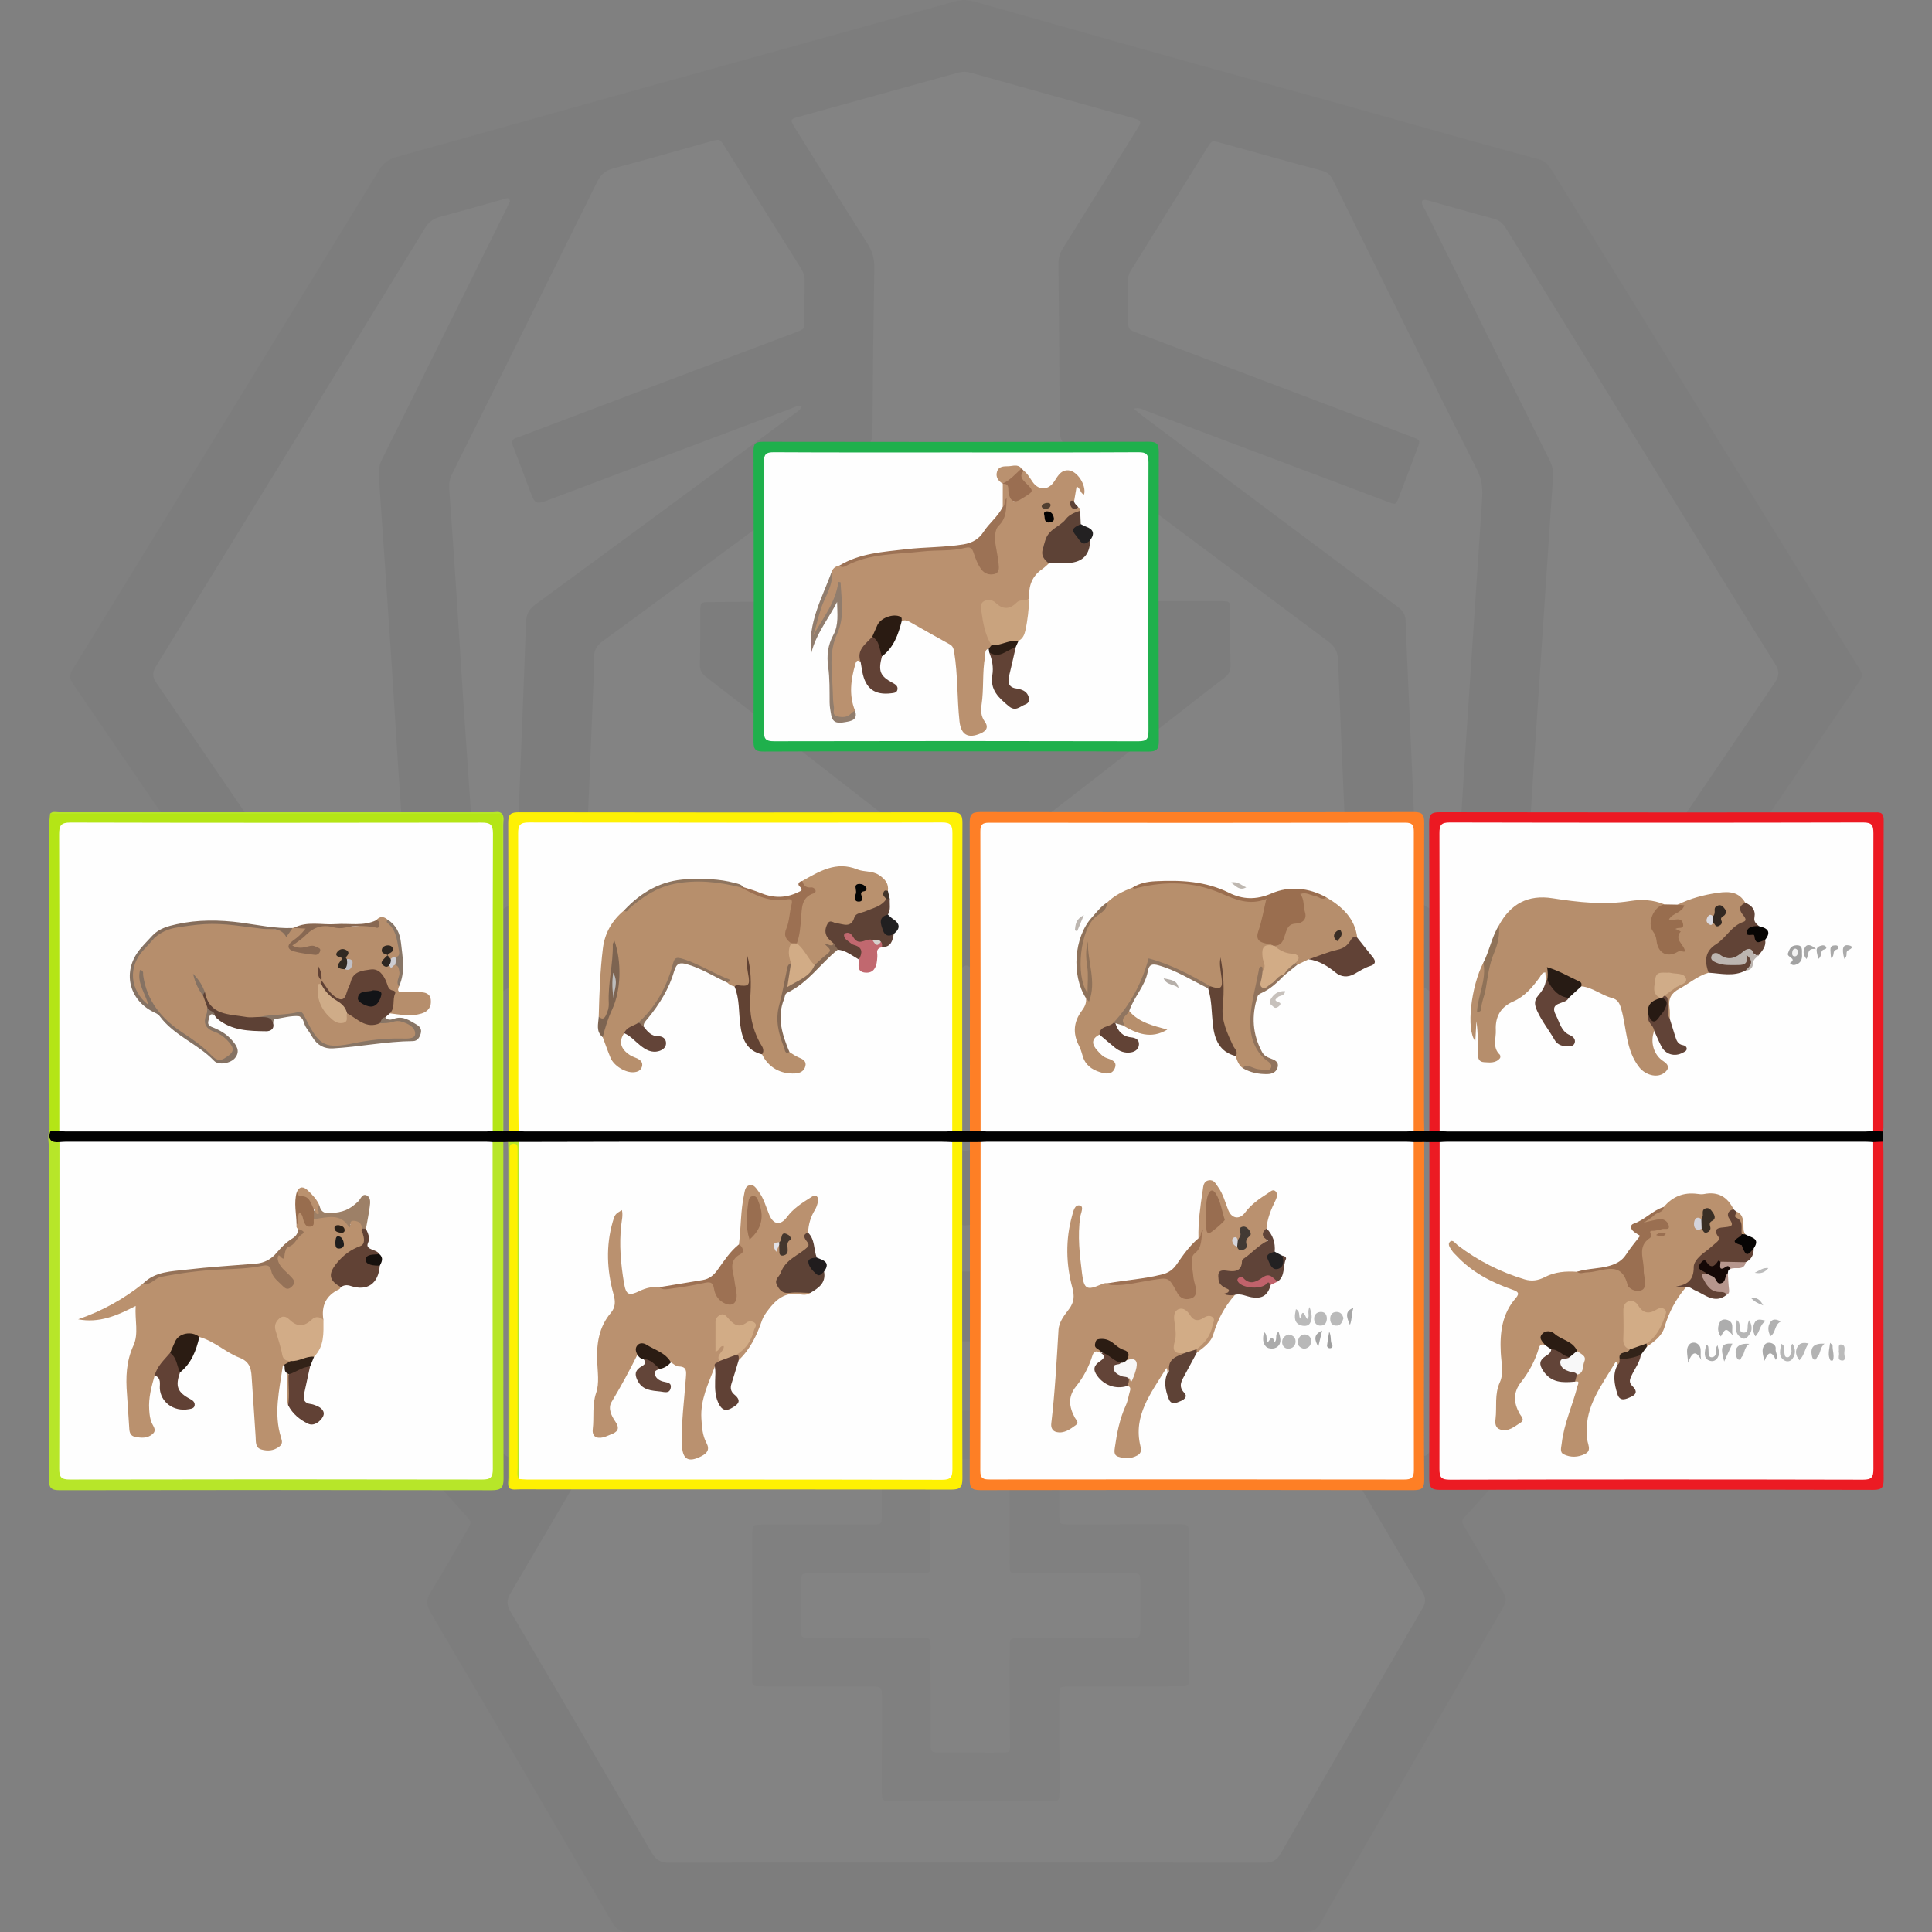 <?xml version="1.0" encoding="UTF-8"?><svg id="Layer_1" xmlns="http://www.w3.org/2000/svg" viewBox="0 0 1000 1000"><rect x="0" y="0" width="1000" height="1000" fill="#808080" stroke="none"/><defs><style>.cls-1{fill:#b7b7b7;}.cls-2{fill:#856d5b;}.cls-3{fill:#a7a7a7;}.cls-4{fill:#2d2621;}.cls-5{fill:#1fb04c;}.cls-6{fill:#9c7052;}.cls-7{fill:#5d4236;}.cls-8{fill:#917d6d;}.cls-9{fill:#996e50;}.cls-10{fill:#030202;}.cls-11{fill:#fff;}.cls-12{fill:#604135;}.cls-13{fill:#9a6f51;}.cls-14{fill:#8e745e;}.cls-15{fill:#866a55;}.cls-16{fill:#887667;}.cls-17{fill:#857263;}.cls-18{fill:#271a13;}.cls-19{fill:#634539;}.cls-20{fill:#8d735e;}.cls-21{fill:#bcb5b0;}.cls-22{fill:#c7c1bc;}.cls-23{fill:#8f7258;}.cls-24{fill:#624438;}.cls-25{fill:#fe7f26;}.cls-26{fill:#dadae1;}.cls-27{fill:#beb7b0;}.cls-28{fill:#8e7159;}.cls-29{fill:#b6968d;}.cls-30{fill:#5d4135;}.cls-31{fill:#a9a9a9;}.cls-32{fill:#fef102;}.cls-33{fill:#624435;}.cls-34{fill:#9a6e51;}.cls-35{fill:#d2ac87;}.cls-36{fill:#b2b2b2;}.cls-37{fill:#bdb6b0;}.cls-38{fill:#a6a6a6;}.cls-39{fill:#bababa;}.cls-40{fill:#614135;}.cls-41{fill:#c0c0c7;}.cls-42{fill:#986d4e;}.cls-43{fill:#ec1922;}.cls-44{fill:#44372e;}.cls-45{fill:#fe7f25;}.cls-46{fill:#211f20;}.cls-47{fill:#cfac88;}.cls-48{fill:#9a6e4f;}.cls-49{fill:#887565;}.cls-50{fill:#2a2018;}.cls-51{fill:#b68e6c;}.cls-52{fill:#624336;}.cls-53{fill:#201c1d;}.cls-54{fill:#614336;}.cls-55{fill:#b78f6c;}.cls-56{fill:#322218;}.cls-57{fill:#bdbdbd;}.cls-58{fill:#42352a;}.cls-59{fill:#333;}.cls-60{fill:#d5d0cc;}.cls-61{fill:#513f30;}.cls-62{fill:#423a34;}.cls-63{fill:#c9a37e;}.cls-64{fill:#d0ac88;}.cls-65{fill:#131417;}.cls-66{fill:#b8b8b8;}.cls-67{fill:#b4e516;}.cls-68{fill:#ba916f;}.cls-69{fill:#322822;}.cls-70{fill:#91735c;}.cls-71{fill:#9d8067;}.cls-72{fill:#9c7255;}.cls-73{fill:#392e25;}.cls-74{fill:#7d6451;}.cls-75{fill:#070504;}.cls-76{opacity:.03;}.cls-77{fill:#b9916e;}.cls-78{fill:#16100d;}.cls-79{fill:#150806;}.cls-80{fill:#b6b6b6;}.cls-81{fill:#986d50;}.cls-82{fill:#9d7153;}.cls-83{fill:#afafaf;}.cls-84{fill:#ec1b23;}.cls-85{fill:#e1e1e7;}.cls-86{fill:#adadad;}.cls-87{fill:#8f7560;}.cls-88{fill:#b7e629;}.cls-89{fill:#d2ac86;}.cls-90{fill:#cdcdd2;}.cls-91{fill:#614337;}.cls-92{fill:#bcbcbc;}.cls-93{fill:#b1b1b1;}.cls-94{fill:#634438;}.cls-95{fill:#ba916e;}.cls-96{fill:#979593;}.cls-97{fill:#ababab;}.cls-98{fill:#c0626b;}.cls-99{fill:#fef105;}.cls-100{fill:#bbb;}.cls-101{fill:#614235;}.cls-102{fill:#f7f7f7;}.cls-103{fill:#b3b3b3;}.cls-104{fill:#040505;}.cls-105{fill:#957258;}.cls-106{fill:#322319;}.cls-107{fill:#d5d5db;}.cls-108{fill:#5e4236;}.cls-109{fill:#a8a8a8;}.cls-110{fill:#c1686f;}.cls-111{fill:#d4d3db;}.cls-112{fill:#392d25;}.cls-113{fill:#886852;}.cls-114{fill:#5f4338;}.cls-115{fill:#232122;}.cls-116{fill:#312922;}.cls-117{fill:#271b14;}.cls-118{fill:#f8f8f8;}.cls-119{fill:#9e9e9e;}.cls-120{fill:#f2f2f2;}.cls-121{fill:#010101;}.cls-122{fill:#1e1d1d;}.cls-123{fill:#614233;}.cls-124{fill:#2b1c13;}.cls-125{fill:#a2a2a2;}.cls-126{fill:#b9b9b9;}.cls-127{fill:#fefefe;}.cls-128{fill:#2a1b12;}.cls-129{fill:#b6afa9;}.cls-130{fill:#614236;}.cls-131{fill:#2c1d14;}</style></defs><g class="cls-76"><path class="cls-59" d="M500.188,999.897c-58.275,.002-116.551-.047-174.826,.103-4.239,.011-6.445-1.361-8.557-4.986-31.178-53.51-62.485-106.946-93.909-160.312-2.213-3.759-2.514-6.54-.129-10.381,6.625-10.667,12.787-21.62,19.109-32.475,2.304-3.956,2.292-3.99-.881-7.537-37.682-42.129-75.369-84.253-113.056-126.378-12.679-14.172-25.304-28.393-38.093-42.465-2.158-2.374-2.53-4.366-1.592-7.44,12.161-39.857,24.128-79.773,36.275-119.634,1.061-3.48,.844-6.12-1.278-9.22-28.58-41.748-56.989-83.613-85.578-125.356-1.911-2.79-1.741-4.621-.07-7.338,53.004-86.192,105.947-172.421,158.791-258.711,2.177-3.555,4.791-5.412,8.772-6.515,41.828-11.59,83.588-23.426,125.4-35.076C385.134,30.973,439.735,15.892,494.304,.693c3.308-.921,6.389-.927,9.69,.003,52.515,14.792,104.972,29.797,157.601,44.173,44.898,12.264,89.565,25.347,134.502,37.462,3.064,.826,5.071,2.448,6.755,5.182,45.845,74.415,91.773,148.779,137.686,223.152,7.331,11.876,14.599,23.792,22.033,35.604,1.496,2.377,1.57,3.957-.124,6.444-28.584,41.957-56.991,84.035-85.563,126.002-2.118,3.111-2.234,5.784-1.191,9.23,11.829,39.047,23.421,78.167,35.381,117.174,1.56,5.089,1.011,8.356-2.642,12.415-49.254,54.717-98.31,109.612-147.372,164.502-5.158,5.771-5.558,3.993-1.229,11.363,6.009,10.228,11.935,20.508,18.151,30.609,1.812,2.944,1.747,5.102,.023,8.069-25.422,43.739-50.715,87.552-76.042,131.346-6.113,10.571-12.426,21.034-18.253,31.76-2.073,3.817-4.597,4.803-8.696,4.794-58.275-.12-116.551-.082-174.826-.08Z"/><path class="cls-11" d="M499.284,311.355c-32.103,0-64.205-.024-96.308,.013-11.861,.014-23.721,.157-35.582,.268-4.858,.045-4.909,.076-4.948,4.975-.073,9.073,.055,18.15-.191,27.218-.081,2.977,.927,4.81,3.214,6.57,13.826,10.635,27.557,21.394,41.321,32.111,23.945,18.645,47.868,37.318,71.872,55.888,2.44,1.888,3.605,3.872,3.473,7.009-.248,5.924-.293,11.867-.119,17.793,.092,3.12-1.057,5.113-3.453,7.044-21.591,17.403-43.09,34.921-64.615,52.405-17.87,14.515-35.743,29.027-53.608,43.55q-4.702,3.822-7.726-1.676c-15.625-28.435-31.176-56.912-46.943-85.268-2.486-4.472-3.399-8.873-3.174-13.925,1.701-38.166,3.232-76.34,4.804-114.512,.136-3.312,.384-6.639,.213-9.94-.209-4.022,1.207-6.661,4.592-9.118,22.445-16.294,44.709-32.839,67.036-49.297,22.747-16.768,45.46-33.582,68.295-50.23,2.994-2.183,4.133-4.492,4.155-8.195,.171-28.438,.491-56.875,.965-85.309,.079-4.74-1.002-8.714-3.562-12.733-12.557-19.716-24.876-39.585-37.269-59.406-2.924-4.676-2.876-4.846,2.076-6.217,27.382-7.583,54.774-15.129,82.146-22.747,2.285-.636,4.364-.563,6.641,.077,27.186,7.643,54.394,15.204,81.595,22.791,1.51,.421,3.037,.808,4.5,1.361,1.336,.505,1.927,1.468,1.087,2.876-.715,1.198-1.429,2.398-2.165,3.583-12.523,20.151-25.022,40.317-37.613,60.425-1.551,2.478-2.186,4.932-2.155,7.857,.294,27.742,.478,55.485,.663,83.228,.056,8.368,.028,8.349,6.955,13.532,43.999,32.917,87.962,65.88,132.04,98.69,3.436,2.557,4.89,5.317,5.051,9.529,1.129,29.462,2.441,58.917,3.72,88.373,.56,12.895,1.144,25.79,1.804,38.68,.148,2.886-.454,5.413-1.862,7.966-16.26,29.48-32.434,59.006-48.642,88.514-2.703,4.921-2.719,4.893-7.058,1.377-38.756-31.403-77.516-62.802-116.274-94.202-.948-.768-1.813-1.673-2.848-2.295-2.893-1.74-3.693-4.234-3.536-7.516,.275-5.747,.377-11.519,.166-17.267-.123-3.361,1.161-5.405,3.75-7.407,29.53-22.834,58.976-45.776,88.443-68.69,7.849-6.103,15.635-12.289,23.578-18.267,2.354-1.772,3.207-3.726,3.142-6.629-.212-9.419-.157-18.843-.234-28.265-.039-4.743-.068-4.788-4.996-4.792-26.345-.016-52.69-.008-79.035-.008-17.795,0-35.589,0-53.384,0,0,.07,0,.14,0,.21Z"/><path class="cls-11" d="M500.194,964.035c-51.301,0-102.602-.06-153.903,.106-4.464,.015-6.836-1.528-9.01-5.263-24.22-41.619-48.557-83.171-73.006-124.655-2.029-3.443-2.136-5.982-.074-9.484,24.515-41.648,48.91-83.368,73.181-125.159,2.194-3.778,4.633-5.19,9.051-5.182,53.22,.093,106.44-.003,159.659-.103,44.319-.084,88.638-.232,132.958-.37,5.233-.016,10.478,.045,15.694-.291,3.456-.222,5.317,1.111,7.034,4.058,13.349,22.915,26.878,45.724,40.341,68.572,11.338,19.24,22.581,38.536,34.074,57.682,1.9,3.165,1.838,5.454,.021,8.579-24.555,42.231-49.026,84.511-73.365,126.867-2.006,3.49-4.202,4.747-8.23,4.736-51.475-.14-102.951-.092-154.426-.092Z"/><path class="cls-11" d="M848.708,522.957c2.205,7.351,4.352,14.508,6.499,21.666,5.358,17.868,10.614,35.769,16.159,53.579,1.121,3.602,.672,6.022-1.877,8.859-41.387,46.065-82.663,92.229-123.966,138.369-2.094,2.339-4.201,4.666-6.311,6.991-1.377,1.517-2.607,1.529-3.699-.346-1.58-2.713-3.205-5.4-4.798-8.105-16.024-27.205-32.098-54.38-47.997-81.658-1.897-3.255-3.968-4.494-7.793-4.48-52.861,.188-105.722,.167-158.583,.263-63.501,.115-127.002,.334-190.503,.347-4.369,0-6.814,1.306-9.036,5.16-16.646,28.861-33.546,57.575-50.387,86.322-.866,1.479-1.496,3.164-2.979,4.203-1.983-.392-2.874-1.997-3.998-3.252-43.177-48.208-86.319-96.446-129.552-144.603-2.057-2.292-2.29-4.227-1.426-7.043,7.362-24,14.58-48.044,21.841-72.075,.101-.334,.212-.665,.315-.998,.303-.974,.244-2.272,1.409-2.627,1.582-.481,2.03,1.03,2.67,1.966,7.191,10.511,14.348,21.045,21.514,31.573,.884,1.298,1.802,2.574,2.642,3.9,1.165,1.839,2.462,2.066,4.337,.853,6.151-3.978,12.384-7.829,18.578-11.741,23.595-14.905,47.187-29.814,70.78-44.722,.147-.093,.296-.184,.444-.277,4.4-2.74,4.429-2.756,6.934,1.802,15.206,27.667,30.398,55.343,45.595,83.015,5.626,10.244,11.244,20.491,16.884,30.728,2.428,4.407,2.467,4.419,6.247,1.354,12.057-9.777,24.194-19.457,36.08-29.438,3.141-2.637,5.659-2.836,9.355-1.276,33.092,13.962,66.297,27.657,99.386,41.627,4.36,1.841,8.062,1.824,12.403,.004,33.286-13.951,66.683-27.636,99.958-41.615,4.096-1.721,6.878-1.315,10.262,1.523,11.757,9.863,23.778,19.411,35.708,29.068,3.907,3.162,3.938,3.158,6.313-1.171,20.137-36.701,40.271-73.403,60.395-110.111q4.608-8.406,12.888-3.109c27.875,17.921,55.741,35.858,83.609,53.79,.44,.283,.917,.532,1.294,.885,2.197,2.056,3.658,1.091,4.92-1.102,.607-1.055,1.36-2.027,2.045-3.038,7.043-10.4,14.07-20.811,21.149-31.186,.942-1.381,1.512-3.198,4.293-3.873Z"/><path class="cls-11" d="M263.941,104.15c-.583,1.248-1.216,2.677-1.91,4.076-13.954,28.119-27.918,56.233-41.874,84.351-7.442,14.995-14.83,30.017-22.347,44.974-1.382,2.751-1.983,5.468-1.77,8.531,2.236,32.185,4.441,64.371,6.59,96.562,1.162,17.399,2.153,34.809,3.303,52.208,1.576,23.84,3.258,47.672,4.839,71.512,.669,10.092,1.12,20.199,1.838,30.287,.197,2.764-.524,4.556-2.995,6.001-4.966,2.904-9.753,6.111-14.637,9.157-4.183,2.608-4.244,2.619-6.954-1.329-6.317-9.204-12.587-18.441-18.87-27.668-29.356-43.108-58.673-86.244-88.143-129.274-2.221-3.244-2.205-5.495-.173-8.795,46.451-75.455,92.807-150.97,139.08-226.534,1.98-3.233,4.345-5.054,7.967-6.006,11.124-2.925,22.175-6.126,33.251-9.231,1.167-.327,2.413-1.025,2.803,1.18Z"/><path class="cls-11" d="M736.114,103.966c1.185-.945,2.374-.379,3.513-.061,11.248,3.137,22.464,6.396,33.749,9.396,3.219,.856,4.893,2.93,6.5,5.537,28.37,46.027,56.789,92.024,85.197,138.027,17.87,28.938,35.673,57.917,53.691,86.762,2.266,3.628,2.295,6.121-.154,9.717-35.538,52.187-70.914,104.484-106.328,156.756-.489,.722-.969,1.45-1.463,2.168-1.086,1.577-2.379,1.821-4.009,.75-5.831-3.83-11.664-7.657-17.545-11.409-2.234-1.425-1.877-3.473-1.737-5.577,.892-13.396,1.771-26.793,2.622-40.192,1.227-19.32,2.381-38.644,3.648-57.961,2.477-37.757,5.009-75.51,7.525-113.265,.835-12.525,1.653-25.052,2.559-37.572,.22-3.039-.273-5.76-1.66-8.54-21.559-43.223-43.04-86.485-64.499-129.759-.74-1.492-2.107-2.857-1.608-4.778Z"/><path class="cls-11" d="M414.914,210.311c-.755,2.181-2.459,2.895-3.826,3.903-44.637,32.924-89.257,65.87-133.998,98.651-3.496,2.562-4.729,5.274-4.872,9.498-1.049,31.029-2.355,62.049-3.575,93.072-.604,15.34-1.343,30.677-1.696,46.023-.088,3.807-1.334,6.058-4.592,7.87-4.697,2.613-9.153,5.66-13.501,8.389-1.789-.962-1.501-2.291-1.577-3.456-.912-14.097-1.766-28.197-2.716-42.292-1.561-23.137-3.222-46.268-4.764-69.406-1.23-18.447-2.306-36.904-3.524-55.352-1.194-18.095-2.469-36.185-3.739-54.276-.187-2.669,.236-5.084,1.463-7.547,25.118-50.417,50.2-100.852,75.155-151.35,1.859-3.762,4.226-5.775,8.33-6.86,16.85-4.454,33.599-9.29,50.385-13.985,4.687-1.311,4.713-1.327,7.169,2.596,13.144,20.994,26.256,42.008,39.437,62.978,1.353,2.152,2.047,4.308,1.996,6.867-.133,6.628-.063,13.259-.121,19.889-.042,4.768-.058,4.817-4.378,6.452-16.956,6.416-33.928,12.788-50.887,19.197-30.494,11.523-60.982,23.06-91.473,34.591-.652,.247-1.29,.555-1.962,.718-2.797,.678-2.973,2.291-2.026,4.708,2.862,7.305,5.586,14.663,8.346,22.008,3.089,8.221,3.068,8.192,11.355,5.065,41.427-15.63,82.858-31.252,124.309-46.821,1.56-.586,3.091-1.687,5.284-1.131Z"/><path class="cls-11" d="M586.813,211.525c2.892-.717,4.408,.381,5.99,.976,41.621,15.641,83.228,31.321,124.836,46.996,.326,.123,.638,.285,.966,.403,3.901,1.398,3.928,1.407,5.543-2.727,1.65-4.224,3.246-8.468,4.852-12.709,1.543-4.078,3.071-8.161,4.6-12.244,1.644-4.39,1.656-4.432-2.98-6.192-19.888-7.551-39.783-15.082-59.68-22.608-27.397-10.363-54.801-20.71-82.196-31.079-4.671-1.768-4.712-1.803-4.803-6.694-.119-6.455-.088-12.913-.237-19.368-.054-2.361,.502-4.41,1.754-6.418,13.2-21.171,26.34-42.38,39.529-63.558,2.233-3.586,2.32-3.61,6.817-2.37,17.478,4.821,34.921,9.772,52.436,14.455,2.886,.772,4.428,2.281,5.658,4.783,8.7,17.687,17.468,35.34,26.236,52.994,16.139,32.495,32.163,65.048,48.57,97.406,2.654,5.234,2.713,10.271,2.352,15.666-1.26,18.794-2.498,37.59-3.75,56.385-1.647,24.715-3.329,49.428-4.939,74.146-1.191,18.276-2.265,36.559-3.442,54.836-.628,9.748-1.334,19.492-2.067,29.233-.277,3.677-.875,3.988-4.058,2.046-4.02-2.453-7.905-5.13-11.94-7.557-2.339-1.407-3.227-3.226-3.333-5.98-.939-24.583-2-49.162-3.065-73.741-.974-22.485-2.085-44.966-2.913-67.456-.137-3.718-2.061-5.573-4.68-7.529-43.749-32.676-87.461-65.402-131.173-98.128-1.495-1.12-2.905-2.354-4.885-3.966Z"/><path class="cls-11" d="M578.224,563.304c-1.331,1.547-3.269,1.967-5.008,2.688-23.005,9.531-46.047,18.972-69.016,28.585-3.123,1.307-5.742,1.376-8.897,.044-22.941-9.685-45.958-19.189-68.943-28.769-1.428-.595-3.014-.942-4.161-2.29-.139-1.623,1.243-2.268,2.25-3.086,24.067-19.553,48.143-39.095,72.238-58.614,3.452-2.796,3.52-2.763,7.049,.093,23.694,19.18,47.384,38.366,71.053,57.577,1.312,1.065,3.021,1.841,3.436,3.772Z"/><path class="cls-96" d="M502.629,730.102c13.604,0,27.208-.02,40.811,.009,4.861,.011,4.922,.065,4.925,4.956,.009,15.176-.032,30.351-.053,45.527-.002,1.221-.019,2.442,.005,3.663,.089,4.661,.093,4.739,4.644,4.753,11.336,.034,22.673-.008,34.009-.022,7.848-.01,15.697-.068,23.545-.017,4.486,.029,4.791,.292,4.801,4.746,.06,24.944,.075,49.888,.06,74.831-.003,4.218-.105,4.296-4.503,4.31-17.964,.057-35.928,.063-53.891,.087-1.395,.002-2.791-.026-4.186,.008-4.35,.105-4.436,.114-4.46,4.389-.052,8.896-.004,17.792,.005,26.688,.009,7.849,.067,15.699,.016,23.548-.029,4.513-.247,4.753-4.761,4.766-16.743,.046-33.486,.021-50.229,.021-10.639,0-21.278,.032-31.916-.017-4.751-.022-5.019-.281-5.023-5.065-.015-15.699,.037-31.398,.059-47.096,.002-1.395-.012-2.791-.045-4.186-.044-1.872-.987-2.922-2.885-2.996-1.393-.055-2.789-.057-4.184-.059-17.789-.026-35.579-.047-53.368-.073-1.395-.002-2.79-.042-4.185-.044-1.748-.002-2.517-.915-2.503-2.608,.009-1.046-.024-2.093-.023-3.139,.02-23.897,.041-47.794,.062-71.692,0-.523-.01-1.047,.006-1.57,.135-4.411,.315-4.676,4.884-4.686,17.789-.04,35.579-.015,53.369-.015,1.395,0,2.791,.025,4.186-.008,4.492-.105,4.588-.137,4.593-4.841,.017-15.35-.024-30.7-.043-46.05-.001-1.221-.024-2.443,.006-3.663,.109-4.319,.126-4.424,4.414-4.438,13.952-.046,27.905-.017,41.858-.018Z"/><path class="cls-11" d="M556.375,814.231c9.764,0,19.528-.037,29.292,.017,4.199,.023,4.524,.324,4.562,4.424,.076,8.021,.069,16.043,.007,24.065-.036,4.693-.372,5.026-5.111,5.034-18.308,.034-36.615,.014-54.923,.015-1.22,0-2.443-.047-3.661,.014-3.499,.173-3.887,.46-3.92,3.988-.077,8.195-.044,16.392-.021,24.588,.026,9.066,.072,18.131,.15,27.197,.028,3.222-.039,3.435-3.533,3.518-4.182,.1-8.369,.03-12.553,.031-6.451,.001-12.903,.022-19.354-.008-5.561-.025-5.617-.057-5.627-5.469-.028-15.52,.004-31.04-.018-46.56-.011-7.908,.808-7.291-7.314-7.295-18.133-.009-36.266,.008-54.4-.011-5.394-.006-5.426-.045-5.435-5.571-.012-7.498,.007-14.997,.061-22.495,.038-5.332,.11-5.404,5.718-5.409,18.308-.019,36.615-.007,54.923-.008,7.069,0,6.385,.265,6.385-6.628,0-15.694-.048-31.389-.045-47.083,.001-5.183,.045-5.221,5.184-5.234,10.287-.027,20.574-.032,30.861,.003,4.921,.017,4.976,.068,4.984,4.92,.027,15.52,.008,31.04,.008,46.56,0,1.221-.037,2.443,.011,3.662,.143,3.651,.163,3.757,3.952,3.779,9.938,.057,19.876,.019,29.815,.019v-.061Z"/></g><g><path class="cls-121" d="M262.975,591.086l-2.46,.064c-1.98,1.487-4.303,1.046-6.529,1.17-1.667,.237-3.341,.152-5.011,.153-70.889,.012-141.778,.007-212.668,.003-1.67,0-3.345,.088-5.007-.167-6.063-.469-6.121-.535-5.672-6.468,1.639-1.42,3.62-1.537,5.644-1.497,1.161-.2,2.332-.178,3.502-.178,71.729,.008,143.459-.014,215.188,.013,1.17,0,2.341-.017,3.504,.076,1.811,.265,3.671-.013,5.475,.416,.59,.145,1.12,.415,1.592,.8,.882-.002,1.764-.005,2.646-.007,1.97-1.504,4.337-.872,6.525-1.232,73.371-.128,146.74-.047,220.109-.058,.836,0,1.671,.033,2.498,.159,2-.058,3.982-.011,5.748,1.127,1.315,.001,2.629,.002,3.944,.004,2.003-1.477,4.33-1.049,6.575-1.128,1.33-.219,2.67-.165,4.006-.165,71.382-.006,142.765-.012,214.147,.004,1.336,0,2.675-.044,4.004,.112,2.197,.141,4.472-.112,6.453,1.202,.883-.009,1.765-.018,2.648-.027,1.721-1.239,3.71-1.109,5.674-1.12,1.495-.246,3.002-.173,4.504-.173,71.508-.007,143.015-.01,214.523,.001,1.502,0,3.008-.066,4.503,.152,1.952,.094,3.998-.185,5.601,1.355,0,1.753,0,3.507,0,5.26-1.592,1.544-3.63,1.26-5.575,1.368-1.663,.254-3.337,.165-5.005,.165-71.177,.011-142.354,.009-213.53,.001-1.669,0-3.343,.083-5.003-.162-1.974,.001-3.976,.124-5.689-1.157-.881-.01-1.763-.019-2.644-.029-1.969,1.321-4.233,1.076-6.429,1.217-12.706,.296-25.411,.12-38.114,.125-58.845,.024-117.69,.013-176.536,.003-2.505,0-5.015,.137-7.514-.151-2.253-.073-4.6,.362-6.596-1.168-1.318,.001-2.636,.003-3.954,.004-1.754,1.152-3.73,1.189-5.723,1.147-1.328,.233-2.669,.176-4.005,.176-71.413,.002-142.825,.006-214.238-.003-1.504,0-3.012,.067-4.506-.162-2.23-.24-4.613,.321-6.602-1.225Z"/><path class="cls-5" d="M494.819,388.915c-33.128,0-66.257-.066-99.384,.087-3.955,.018-5.426-.669-5.411-5.076,.166-50.194,.152-100.388,.012-150.582-.011-3.871,1.141-4.679,4.796-4.674,66.591,.106,133.182,.119,199.773-.02,4.285-.009,5.193,1.284,5.182,5.355-.139,49.859-.158,99.719,.022,149.578,.016,4.556-1.315,5.455-5.606,5.432-33.127-.181-66.256-.1-99.384-.1Z"/><path class="cls-88" d="M26.004,585.626c-1.348,4.374,.596,5.912,4.766,5.53,2.504,2.66,1.706,6.001,1.709,9.088,.054,51.38,.036,102.76,.039,154.14q0,9.535,9.671,9.54c67.279,.001,134.558,.001,201.838,0q9.13,0,9.143-9.056c.005-51.547-.014-103.095,.039-154.642,.003-3.087-.787-6.433,1.756-9.072,1.852-.001,3.704-.002,5.554-.003-.002,58.061-.064,116.122,.111,174.182,.015,4.93-1.431,6.027-6.175,6.018-74.46-.15-148.92-.145-223.379-.009-4.506,.008-5.772-1-5.756-5.725,.195-56.388,.105-112.777,.172-169.166,.005-3.978-1.206-7.987,.156-11.947,.411,.282,.53,.656,.357,1.123Z"/><path class="cls-45" d="M502.004,591.15c1.846-.008,3.693-.016,5.539-.024,2.724,2.332,1.933,5.545,1.939,8.447,.064,32.443,.038,64.886,.04,97.329,.001,20.068-.027,40.136,.016,60.204,.014,6.472,.341,6.802,6.814,6.804,68.9,.022,137.799,.021,206.699,.002,6.867-.002,7.113-.273,7.116-7.555,.019-52.009-.006-104.018,.044-156.028,.003-3.101-.738-6.407,1.505-9.175,1.827-.01,3.655-.021,5.479-.03-.045,33.948-.097,67.894-.124,101.841-.019,24.249-.118,48.5,.103,72.747,.039,4.338-.928,5.606-5.455,5.597-74.755-.152-149.51-.148-224.265-.009-4.419,.008-5.558-1.119-5.547-5.556,.155-58.198,.1-116.396,.097-174.594Z"/><path class="cls-25" d="M507.553,585.489c-1.851-.008-3.702-.016-5.551-.025,.003-53.192,.06-106.384-.093-159.575-.013-4.384,1.045-5.6,5.523-5.591,74.77,.146,149.54,.151,224.31-.01,4.601-.01,5.437,1.371,5.425,5.635-.148,51.017-.097,102.035-.09,153.053,0,2.172,.078,4.343,.116,6.514-1.829-.011-3.655-.021-5.48-.031-2.152-2.605-1.499-5.74-1.502-8.683-.046-46.526-.029-93.053-.033-139.579q0-9.406-9.304-9.414c-67.446-.002-134.893-.003-202.339,0q-9,0-9.01,9.166c-.004,46.526,.018,93.053-.044,139.579-.004,3.062,.888,6.448-1.927,8.961Z"/><path class="cls-99" d="M268.422,585.472c-1.748-.003-3.496-.006-5.243-.009-.007-53.197,.048-106.394-.135-159.59-.016-4.599,1.399-5.463,5.67-5.456,74.61,.127,149.22,.129,223.83-.003,4.3-.008,5.621,.902,5.606,5.455-.169,53.197-.099,106.394-.091,159.591-1.729,0-3.459,0-5.189,0-2.365-2.514-1.654-5.677-1.657-8.605-.051-46.695-.032-93.39-.037-140.086q-.001-8.983-9.201-8.992c-67.616-.003-135.232-.003-202.848,0q-9.601,0-9.617,9.756c-.007,46.528,.006,93.056-.022,139.584-.002,2.813,.465,5.72-1.067,8.352Z"/><path class="cls-43" d="M974.64,585.678c-1.687-.073-3.375-.146-5.062-.219-1.983-2.668-1.367-5.783-1.37-8.734-.042-46.66-.026-93.32-.031-139.98q-.001-8.948-8.725-8.963c-68.066-.004-136.133-.004-204.2,0q-8.721,0-8.734,8.948c-.005,46.66,.011,93.32-.031,139.98-.003,2.953,.606,6.064-1.343,8.744-1.77,.002-3.54,.005-5.309,.007,.006-53.215,.08-106.431-.105-159.645-.016-4.588,1.289-5.421,5.563-5.414,74.803,.132,149.605,.098,224.408,.084,2.854,0,5.313-.591,5.297,4.065-.176,53.048-.112,106.096-.125,159.144,0,.66-.153,1.321-.235,1.981Z"/><path class="cls-84" d="M969.579,591.157c1.687-.073,3.374-.146,5.061-.219,.084,1.664,.24,3.328,.24,4.992,.013,56.539-.033,113.079,.1,169.618,.01,4.151-.637,5.625-5.321,5.614-74.772-.177-149.544-.176-224.316-.004-4.82,.011-5.592-1.537-5.583-5.872,.13-58.044,.08-116.088,.076-174.133,1.771,.002,3.542,.004,5.312,.006,1.948,2.682,1.339,5.793,1.341,8.746,.04,51.517,.026,103.035,.03,154.552q0,9.457,9.22,9.465c67.742,.003,135.484,.003,203.226,0q9.204,0,9.212-9.479c.003-51.517-.011-103.035,.03-154.552,.002-2.951-.615-6.066,1.372-8.734Z"/><path class="cls-67" d="M26.004,585.626c-.119-.374-.238-.748-.357-1.123-.053-24.565-.13-49.129-.153-73.694-.027-28.078-.014-56.155,.012-84.233,.002-1.816,.269-3.632,.413-5.447,1.561-.907,3.273-.476,4.909-.476,74.689-.024,149.379-.024,224.068,0,1.637,0,3.348-.43,4.909,.478l.018,.019c.865,1.391,.481,2.938,.482,4.411,.021,51.847,.021,103.694-.002,155.541,0,1.466,.428,3.022-.523,4.39-1.585-.011-3.169-.022-4.754-.033-2.634-2.599-1.812-5.958-1.816-9.039-.056-46.358-.036-92.716-.04-139.074q0-9.558-9.645-9.563c-67.278-.001-134.555-.002-201.833,0q-9.162,0-9.175,9.034c-.006,46.525,.015,93.051-.039,139.576-.004,3.086,.796,6.434-1.769,9.065-1.569,.056-3.137,.111-4.706,.167Z"/><path class="cls-32" d="M492.877,591.153c1.724,0,3.448,0,5.173,0-.006,58.04-.071,116.08,.091,174.119,.013,4.659-1.282,5.749-5.809,5.74-74.431-.14-148.863-.096-223.294-.12-1.803,0-3.69,.449-5.399-.574-.492-1.641-.261-3.326-.261-4.989-.013-56.044-.011-112.088-.011-168.132,0-1.004,.011-2.008,.002-3.011-.012-1.431,.151-2.677,2.011-2.802,1.683-.113,2.966,.312,3.47,2.099,.601,2.131,.435,4.317,.436,6.484,.014,52.029,0,104.058,.034,156.086,.002,2.43-.706,5.097,1.576,7.039,2.043,1.069,4.255,.818,6.411,.818,68.757,.015,137.514,.016,206.271,.005,7.401-.001,7.584-.175,7.586-7.582,.018-52.028-.008-104.056,.047-156.083,.003-3.085-.8-6.421,1.666-9.098Z"/><path class="cls-88" d="M268.413,765.507c-.923-1.912-.484-3.952-.485-5.929-.026-53.496-.021-106.993-.021-160.489,0-1.337,.026-2.676-.014-4.012-.044-1.493,.134-3.26-2.148-3.147-2.251,.112-1.87,1.928-1.934,3.37-.052,1.168-.014,2.34-.014,3.51,0,55.168,.001,110.336-.007,165.505,0,2.003-.095,4.007-.149,6.007-1.07-1.704-.508-3.587-.509-5.371-.035-55.785-.027-111.57-.034-167.355,0-2.17-.081-4.34-.123-6.51,1.897-.003,3.793-.005,5.689-.008,2.013,1.781,1.832,4.217,1.834,6.53,.044,53.849,.052,107.698-.012,161.547-.003,2.281,.284,4.782-2.072,6.353Z"/><path class="cls-88" d="M259.807,421.13c-77.962,0-155.925,0-233.887-.001,1.414-1.37,3.181-.72,4.772-.721,74.778-.036,149.556-.036,224.334-.002,1.596,0,3.36-.622,4.781,.724Z"/><path class="cls-88" d="M259.781,585.492c.014-54.781,.029-109.562,.043-164.343,1.344,1.807,.656,3.884,.658,5.818,.051,52.835,.05,105.669,.054,158.503-.003,0-.374,.181-.374,.181l-.381-.16Z"/><path class="cls-127" d="M268.413,765.507c.034-55.806,.066-111.612,.109-167.417,.002-2.338,.095-4.675,.144-7.012,21.399-.044,42.801-.12,64.202-.128,51.336-.019,102.671-.009,154.007,.003,2.001,0,4.002,.131,6.003,.201,0,56.356-.039,112.713,.086,169.069,.009,4.123-.62,5.731-5.343,5.72-71.574-.171-143.149-.117-214.723-.132-1.494,0-2.989-.198-4.483-.303Z"/><path class="cls-127" d="M731.717,591.154c.006,56.558-.029,113.116,.108,169.674,.01,3.986-1.11,4.986-5.026,4.979-71.451-.115-142.902-.102-214.353-.029-3.353,.003-5.06-.33-5.049-4.479,.16-56.725,.133-113.45,.149-170.174,1.163-.06,2.329-.174,3.495-.174,72.226-.009,144.453-.009,216.679,0,1.332,0,2.664,.132,3.996,.202Z"/><path class="cls-127" d="M969.579,591.157c0,56.378-.047,112.757,.1,169.135,.011,4.27-.826,5.609-5.408,5.598-71.268-.165-142.536-.164-213.804,0-4.574,.01-5.427-1.318-5.416-5.595,.146-56.378,.098-112.757,.098-169.135,1.331-.072,2.662-.207,3.993-.207,72.148-.01,144.296-.01,216.445,0,1.331,0,2.662,.133,3.993,.205Z"/><path class="cls-127" d="M254.965,591.152c.004,56.379-.047,112.758,.116,169.136,.013,4.451-1.156,5.53-5.558,5.521-71.102-.144-142.204-.143-213.305-.003-4.38,.009-5.572-1.04-5.559-5.515,.167-56.378,.112-112.758,.113-169.136,1.163-.07,2.328-.201,3.492-.202,72.402-.01,144.805-.01,217.207,0,1.165,0,2.329,.129,3.494,.199Z"/><path class="cls-127" d="M745.145,585.456c0-51.37,.05-102.741-.093-154.11-.012-4.226,.765-5.658,5.393-5.647,71.283,.165,142.566,.166,213.848,0,4.639-.011,5.395,1.438,5.383,5.652-.145,51.37-.096,102.74-.098,154.11-1.331,.072-2.662,.206-3.993,.206-72.149,.01-144.298,.01-216.448,0-1.331,0-2.662-.137-3.992-.209Z"/><path class="cls-127" d="M30.71,585.459c0-51.173,.061-102.347-.101-153.519-.015-4.619,.821-6.222,5.899-6.209,70.907,.184,141.815,.159,212.723,.041,4.355-.007,5.943,.832,5.924,5.667-.198,51.34-.127,102.68-.129,154.02-1.163,.071-2.328,.205-3.493,.205-72.443,.01-144.885,.01-217.328,0-1.165,0-2.33-.134-3.495-.206Z"/><path class="cls-127" d="M507.553,585.489c-.019-51.711-.007-103.422-.125-155.133-.008-3.482,.971-4.533,4.499-4.529,71.794,.094,143.588,.107,215.382-.026,4.141-.008,4.487,1.66,4.481,5.026-.09,51.544-.072,103.088-.08,154.632-1.332,.071-2.663,.205-3.995,.206-72.222,.01-144.444,.009-216.666,0-1.166,0-2.331-.115-3.497-.177Z"/><path class="cls-127" d="M268.422,585.472c-.053-6.188-.151-12.376-.153-18.564-.013-45.177,.045-90.354-.091-135.53-.013-4.259,.95-5.697,5.527-5.687,71.279,.153,142.558,.156,213.837-.005,4.623-.01,5.433,1.439,5.422,5.674-.142,51.367-.093,102.735-.093,154.102-1.163,.071-2.326,.204-3.49,.204-72.489,.01-144.978,.009-217.467,0-1.164,0-2.327-.126-3.491-.193Z"/><path class="cls-127" d="M494.9,234.171c31.445,0,62.891,.083,94.336-.099,4.209-.024,5.233,1.13,5.219,5.275-.152,46.331-.147,92.663-.006,138.995,.012,4.056-.865,5.349-5.167,5.338-62.89-.147-125.781-.143-188.672-.005-4.226,.009-5.242-1.199-5.229-5.309,.142-46.331,.144-92.664-.004-138.995-.013-4.104,.959-5.323,5.187-5.299,31.444,.182,62.89,.099,94.336,.099Z"/><path class="cls-68" d="M370.021,707.349c-3.311,8.705-7.578,17.107-6.98,26.9,.269,4.398,.528,8.725,2.628,12.626,1.866,3.465,.28,5.334-2.567,6.812-6.838,3.551-9.849,1.717-10.126-5.807-.432-11.733,1.241-23.329,2.056-34.978,.219-3.133,.511-5.592-3.815-5.631-1.314-.012-2.615-1.352-3.923-2.083-3.199-2.573-7.071-4.048-10.35-6.559-3.927-3.007-5.527-2.248-7.031,2.607-4.146,8.332-8.585,16.49-13.388,24.477-1.927,3.204-.07,7.109,1.882,9.929,2.753,3.978,1.151,5.63-2.488,6.94-1.252,.451-2.452,1.108-3.737,1.397-3.526,.791-5.818-.531-5.36-4.328,.749-6.211-.436-12.41,1.761-18.762,1.71-4.945,.725-10.914,.515-16.412-.347-9.109,.932-17.656,7.038-24.889,2.488-2.947,2.478-5.878,1.427-9.679-3.426-12.399-4.034-25.002-.406-37.544,1.119-3.868,1.335-3.984,4.747-6.033,.621,2.746-.083,5.318-.367,7.901-1.108,10.046-.203,20.029,1.454,29.911,1.042,6.214,2.564,6.731,8.033,4.088,3.215-1.553,6.576-2.396,10.178-1.977,7.387,.761,14.419-1.557,21.561-2.69,6.107-.969,6.045-1.387,8.526,4.181,.339,.761,.649,1.541,1.12,2.228,1.37,1.996,3.054,3.998,5.668,3.113,2.74-.928,1.84-3.579,1.562-5.625-.424-3.125-1.602-6.118-1.639-9.328-.041-3.535-.216-7.053,3.178-9.452,1.608-1.137,1.176-2.981,1.302-4.607,1.085-8.561,.818-17.257,2.643-25.753,.432-2.012,.546-4.296,2.803-4.848,2.33-.57,3.478,1.636,4.657,3.165,2.795,3.625,3.873,8.084,5.621,12.214,2.163,5.113,5.786,5.622,9.146,1.074,3.258-4.411,7.73-7.267,12.245-10.1,.95-.596,2.055-1.565,3.167-.599,.956,.831,.742,2.208,.487,3.311-.296,1.28-.751,2.59-1.439,3.7-2.251,3.632-3.37,7.565-3.546,11.801-.276,.423-.725,1.034-.526,1.354,3.532,5.696-.311,8.819-4.408,11.11-4.532,2.534-6.664,6.855-9.44,10.694-2.049,2.834,.51,6.067,4.804,6.632,3.554,.467,7.386-1.147,10.663,1.399-1.793,1.304-3.93,.936-5.765,.642-7.324-1.174-11.904,2.796-15.863,8.015-1.293,1.705-2.638,3.526-3.318,5.514-2.635,7.71-6.046,14.907-12.058,20.616-1.047-.827-1.437-1.927-1.355-3.227,2.694-3.702,6.78-6.478,7.601-11.442,.179-1.083,1.248-2.197,.095-3.207-.859-.753-1.966-.323-2.831,.117-3.598,1.831-6.369,.563-8.915-2.098-1.009-1.054-2.173-2.394-3.856-1.526-1.544,.796-1.474,2.488-1.512,3.985-.079,3.161,.003,6.324-.059,9.695,1.209,.743,2.754-1.53,3.726,.119,.773,1.312-.101,2.565-.728,3.717-.721,1.325-1.364,2.666-1.62,4.163-.308,1.626-2.644,1.331-2.878,3.037Z"/><path class="cls-7" d="M419.354,669.23c-3.504-.051-7.066-.521-10.496-.043-3.864,.539-5.569-1.585-6.849-4.379-1.203-2.626,1.445-4.15,2.087-5.98,2.479-7.067,9.162-8.913,13.756-13.232,1.35-1.269,.282-2.3-.535-3.434-1.155-1.602-1.896-3.333,.945-4.121,3.634,3.544,2.853,8.625,4.475,12.87-.383,1.536-3.476,1.325-2.474,3.697,1.157,2.739,3.317,3.884,6.266,3.552,1.111,5.96-2.907,8.595-7.175,11.069Z"/><path class="cls-82" d="M382.479,644.076c2.104,1.328,2.877,3.957,.994,4.93-7.093,3.664-3.71,9.254-3.237,14.32,.216,2.306,.988,4.576,1.058,6.877,.147,4.857-2.81,6.392-7.118,3.928-2.708-1.549-4.146-4.254-4.564-6.913-.626-3.983-2.407-3.767-5.502-3.083-5.657,1.251-11.405,2.14-17.152,2.907-1.871,.25-4.022,.762-5.757-.785,7.518-1.244,15.037-2.487,22.555-3.732,3.308-.548,5.586-2.376,7.564-5.122,3.385-4.697,6.538-9.643,11.158-13.326Z"/><path class="cls-12" d="M381.344,701.147c1.52,.543,.872,1.845,1.006,2.872-1.228,4.027-2.404,8.072-3.707,12.076-.75,2.304-.461,4.142,1.495,5.767,2.164,1.798,3.443,3.786,.238,5.919-2.789,1.857-5.58,3.522-7.939-.449-2.298-3.869-2.411-8.249-2.291-12.553,.07-2.489,.288-4.954-.124-7.428-.76-2.287,1.82-1.768,2.433-2.901,2.247-3.028,5.315-3.847,8.889-3.303Z"/><path class="cls-19" d="M341.394,708.508c-1.116,.606-2.807,.812-2.464,2.621,.418,2.206,2.12,3.33,4.114,3.928,1.983,.595,4.897,.351,4.039,3.648-.714,2.741-3.303,1.775-5.118,1.57-4.716-.531-9.593-.547-12.135-6.044-1.328-2.871-1.064-4.573,1.319-6.397,1.365-1.045,4.19-1.721,1.875-4.423,4.781-1.572,6.686,1.581,8.37,5.096Z"/><path class="cls-124" d="M341.394,708.508c-2.481-2.206-4.627-4.963-8.37-5.096-1.477-.091-2.363-1.031-3.11-2.172-.885-1.693-1.333-3.484,.089-5.012,1.338-1.438,3.37-.994,4.603-.216,4.411,2.785,9.896,4.153,12.687,9.178-1.632,1.698-3.452,3.064-5.898,3.318Z"/><path class="cls-53" d="M426.529,658.162c-1.198,.908-2.164,2.965-4.022,1.284-1.9-1.719-3.974-3.813-4.111-6.264-.104-1.859,2.516-2.127,4.342-2.269,3.264,1.37,7.384,2.292,3.792,7.249Z"/><path class="cls-68" d="M620.324,640.928c-.218-8.361,.96-16.607,2.21-24.831,.3-1.976,.282-4.637,3.091-5.157,2.722-.504,3.71,1.861,4.916,3.546,2.549,3.562,3.612,7.818,5.198,11.83,1.765,4.465,5.824,5.164,8.698,1.32,3.174-4.244,7.37-7.175,11.73-9.945,1.192-.758,2.607-2.332,3.951-1.178,1.362,1.169,.863,3.212,.132,4.694-2.293,4.646-4.26,9.368-4.718,14.594-.085,.144-.28,.341-.24,.424,3.565,7.377-2.579,9.856-6.798,13.104-2.169,1.67-4.219,3.141-4.996,5.965-.966,3.51-4.218,3.291-6.928,3.865-1.519,.321-3.647-.672-4.283,1.569-.59,2.079,.895,3.386,2.344,4.609,1.207,1.019,2.954,1.773,1.773,4.03-.149,.285,2.105-.319,2.829,.842-5.328,5.938-8.948,12.768-11.211,20.431-1.298,4.397-5.149,6.851-8.572,9.524-.639-.52-.805-1.211-.729-1.99,2.287-3.767,6.309-6.322,7.249-11.091,.794-4.027,.636-4.48-3.399-3.285-3.106,.92-5.497,.303-7.555-2.173-1.05-1.263-2.313-2.891-4.131-2.109-2.011,.866-1.743,3.05-1.59,4.847,.283,3.323,.74,6.715,.036,9.94-.775,3.549,.912,4.805,3.774,5.571,.1,.129,.197,.26,.295,.392-3.668,2.694-6.243,6.365-8.898,9.964-.643-.29-.02-3.436-1.332-1.271-7.344,12.122-16.747,23.701-12.886,39.534,.43,1.765,.621,3.582-1.497,4.782-3.316,1.879-6.748,1.786-10.133,.657-2.258-.753-1.833-3.038-1.591-4.77,1.038-7.427,2.507-14.785,5.629-21.65,1.128-2.48,1.452-5.096,2.207-7.63,.362-1.213,.16-2.343-1.485-2.478-1.166-1.489-.327-2.75,.454-4.014-.073-1.765,2.21,2.267,1.769-.736-.19-1.297,.56-2.56,.87-3.841,.698-2.888-.187-4.517-3.395-4.348-.754-5.022-5.345-6.284-8.675-8.734-1.478-1.087-3.513-1.892-5.098-.631-2.309,1.837,1.231,2.941,.978,4.642-.147,.183-.296,.366-.444,.549-1.954-1.017-3.546-1.489-4.457,1.413-1.815,5.779-4.605,11.154-8.41,15.837-4.399,5.412-3.675,10.716-.651,16.28,.651,1.198,2.37,2.449,.454,3.841-2.972,2.16-6.027,4.464-10.025,3.544-2.079-.478-2.887-2.351-2.656-4.309,1.901-16.101,2.777-32.279,3.746-48.45,.268-4.474,3.109-7.699,5.557-11.013,2.506-3.392,2.776-6.573,1.664-10.681-3.363-12.427-3.649-25.024-.173-37.53,.629-2.262,1.304-5.907,4.059-5.257,2.196,.518,.458,3.899,.161,5.863-1.494,9.883-.267,19.678,.929,29.421,.994,8.103,2.553,8.737,9.739,5.632,1.08-.466,2.137-.977,3.363-.636,9.582,.646,18.806-1.843,28.073-3.551,4.003-.738,6.044,.249,7.434,3.705,.498,1.239,1.013,2.482,1.776,3.588,1.231,1.785,2.848,3.025,5.078,2.185,2.213-.834,1.92-2.865,1.685-4.717-.336-2.65-1.142-5.227-1.217-7.919-.121-4.346-.521-8.721,3.188-12.111,.96-.878,1-2.462,1.807-3.548,.595-.801,.96-1.662,.826-2.682-.133,.896,.19,2.185-1.5,1.733Z"/><path class="cls-114" d="M639.232,670.208c-1.958,.45-3.871,.303-5.97-.489,.991-.371,2.139-.44,2.537-1.022,.929-1.357-.631-1.602-1.365-1.967-1.897-.943-3.53-2.25-3.716-4.361-.227-2.579-.743-5.342,3.931-4.692,3.38,.47,8.081,1.1,8.192-4.892,.008-.421,.398-.98,.774-1.227,4.312-2.837,7.63-7.015,12.807-9.48-3.296-1.7-3.754-3.861-.89-6.277,3.311,3.355,4.678,7.397,4.249,12.07-.278,1.008-1.318,1.505-1.686,2.415-.868,2.145,.326,3.721,2.03,4.44,2.119,.894,2.306-1.133,2.685-2.528,.214-.788,.189-1.652,.843-2.273,1.127,.067,2.352,.832,1.951,1.719-1.717,3.803-.213,8.79-4.287,11.693-3.977-1.51-7.727-1.811-11.439,1.033-2.036,1.559-4.1-.141-6.023-.867,3.722,1.625,7.322,4.058,11.314,.044,1.297-1.304,2.356-.175,2.574,1.472-1.542,5.516-4.433,7.344-9.837,6.46-2.881-.471-5.602-2.107-8.673-1.272Z"/><path class="cls-82" d="M620.324,640.928c1.83-.717,.48-2.805,2.441-4.632-1.502,4.832-.028,8.977-4.469,12.542-2.719,2.183-.994,7.54-.681,11.468,.156,1.962,.727,3.905,1.247,5.819,.63,2.319,.216,4.816-1.729,5.673-2.37,1.045-5.292,.966-7.197-1.663-.388-.535-.673-1.146-.995-1.728-4.157-7.533-4.102-7.176-12.878-5.824-6.68,1.029-13.297,2.856-20.157,2.569-1.009-.042-2.007-.042-2.732-.907,9.481-1.665,19.124-2.274,28.506-4.655,3.348-.849,5.562-2.566,7.456-5.303,3.311-4.785,6.672-9.566,11.187-13.359Z"/><path class="cls-108" d="M619.312,698.4c.045,.589,.091,1.177,.137,1.764-2.049,3.803-4.08,7.617-6.153,11.409-1.689,3.09-3.631,5.951-.264,9.407,1.675,1.719,.262,3.278-1.745,4.145-2.372,1.024-5.025,2.317-6.322-.985-1.761-4.48-2.803-9.193-.463-13.909,.231-.223,.685-.475,.659-.66-.897-6.286,3.927-7.518,8.153-9.279,1.458-2.347,3.343-3.339,5.998-1.893Z"/><path class="cls-94" d="M584.27,713.519c.214,1.406-.185,2.677-.858,3.885-6.086,1.858-11.949-.431-15.455-5.225-2.404-3.287-1.782-5.38,1.206-7.453,1.766-1.225,3.51-2.47,.711-4.435,.256,.079,.503,.058,.742-.065,4.372-.635,6.72,2.728,9.676,4.893-2.63,3.532-1.351,5.538,2.527,6.625,.784,.22,1.31,.901,1.451,1.773Z"/><path class="cls-98" d="M657.742,665.02c-.668-.326-.885-2.109-2.111-.633-2.593,3.122-12.291,2.574-14.732-.805-.437-.604-.606-1.257-.157-1.798,.739-.892,2.143-1.024,2.701-.393,3.697,4.186,7.168,1.783,10.407-.39,3.699-2.481,5.19,.933,7.469,2.336-1.195,.562-2.386,1.123-3.577,1.684Z"/><path class="cls-115" d="M663.652,649.927c1.093,2.919,.806,6.063-2.231,6.88-3.129,.842-4.239-2.849-5.207-4.975-1.296-2.845,1.626-3.265,3.567-3.959,1.29,.684,2.58,1.369,3.871,2.054Z"/><path class="cls-39" d="M670.777,677.619c2.467,1.299,1.172,3.412,2.238,4.882,1.517-6.513,2.557-.311,3.7,.217,1.449-1.657-.278-3.35,1.093-6.179,1.249,3.516,1.623,6.111,.203,8.411-1.363,2.207-4.759,1.181-5.743,.603-2.716-1.592-2.132-4.803-1.49-7.934Z"/><path class="cls-97" d="M661.795,689.258c.903,3.058,1.776,5.809-.56,7.79-1.6,1.356-4.612,1.218-5.872,.038-1.842-1.724-1.897-4.576-1.052-7.639,2.01,1.767,.725,3.654,1.755,5.338,1.109-.612,2.491-5.005,3.499,.028,1.963-1.522-.078-3.833,2.23-5.556Z"/><path class="cls-66" d="M674.9,698.174c-1.879-.621-3.496-1.654-3.156-3.827,.327-2.091,1.689-3.914,4.014-3.605,1.945,.258,3.122,1.904,2.854,4.029-.263,2.084-1.68,3.106-3.712,3.403Z"/><path class="cls-126" d="M666.967,690.748c1.943,.322,3.512,1.216,3.61,3.369,.107,2.345-1.398,3.805-3.571,3.953-1.781,.121-3.222-1.199-3.367-3.01-.177-2.208,1.089-3.705,3.328-4.313Z"/><path class="cls-39" d="M695.414,682.275c-.74,2.236-1.577,4.125-4.124,3.869-1.997-.2-2.786-1.646-2.779-3.52,.008-2.151,1.056-3.53,3.283-3.562,2.226-.032,3.091,1.549,3.62,3.213Z"/><path class="cls-126" d="M686.789,682.31c-.042,2.077-.777,3.669-3.026,3.842-2.263,.174-3.427-1.379-3.554-3.324-.13-1.974,.955-3.569,3.139-3.753,2.233-.189,3.331,1.079,3.442,3.236Z"/><path class="cls-3" d="M700.52,676.979c-.955,2.551-.566,5.403-1.787,8.815-1.838-4.204-2.715-7.177,1.787-8.815Z"/><path class="cls-38" d="M682.349,697.024c-1.819-3.226-2.816-6.23,1.98-8.28-.762,3.188-1.371,5.734-1.98,8.28Z"/><path class="cls-119" d="M688,689.26c1.298,2.61,.363,4.922,1.525,6.875,.467,.785-.052,1.665-1.086,1.704-.922,.035-1.643-.578-1.541-1.513,.229-2.089,.635-4.158,1.102-7.066Z"/><path class="cls-95" d="M861.192,624.702c4.532-5.376,10.258-7.677,17.265-6.763,1.149,.15,2.37,.323,3.482,.101,7.263-1.449,12.224,1.437,15.356,7.926-.381,.741-1.052,1.633-.866,2.291,1.369,4.848,.854,8.388-5.258,8.7-.658,.034-1.177,.868-.96,1.524,1.751,5.3-2.884,6.949-5.618,9.409-3.664,3.297-6.814,6.482-7.247,11.866-.414,5.143-4.539,5.881-9.631,5.839,1.438,.103,2.049,.05,2.66,.056,.8,.008,1.683-.22,2.113,.782-5.084,6.062-8.715,12.841-10.931,20.489-1.36,4.694-5.367,7.461-9.168,10.199-.617-.557-.772-1.264-.671-2.052,2.953-3.971,6.906-7.296,8.089-12.43,.252-1.093,1.194-2.265,.077-3.248-.845-.743-1.919-.165-2.836,.191-3.891,1.509-7.006,.717-9.864-2.496-2.448-2.753-4.971-2.47-5.136,.333-.396,6.723-2.056,13.631,1.297,20.139,.766,1.851-.429,2.785-1.757,3.584-1.148,.691-2.401,1.235-2.44,2.855-.278,.972,.048,2.439-1.751,2.178-.342-.662-.743-1.946-1.533-.613-6.759,11.404-15.349,22.101-14.554,36.515,.073,1.329,.139,2.676,.402,3.975,.485,2.393,1.905,4.938-1.333,6.522-3.652,1.787-7.501,1.921-11.052,.138-2.121-1.065-1.22-3.492-.998-5.482,1.156-10.367,5.662-19.805,8.167-29.795,.266-1.061,1.487-2.845-1.28-2.294-1.239-1.47-.232-2.637,.509-3.844,3.971-5.186,3.942-7.189-.191-11.701-2.99-3.943-7.731-5.495-11.591-8.221-3.16-2.232-4.615-.422-4.167,4.9-1.661-.773-2.723-.388-3.266,1.476-1.891,6.497-5.085,12.389-9.223,17.656-4.241,5.397-3.859,10.637-.781,16.257,.776,1.417,2.955,3.2,.534,4.708-3.169,1.973-6.243,4.903-10.5,3.554-2.585-.819-2.748-3.179-2.464-5.414,.804-6.333-.666-12.71,2.272-19.11,2.064-4.499,.707-10.216,.443-15.385-.525-10.267,.687-20.037,7.796-28.159,2.276-2.6,.843-3.423-1.625-4.282-10.997-3.827-21.155-9.077-29.211-17.761-.682-.735-1.492-1.387-2.02-2.219-.955-1.505-2.74-3.446-1.223-4.876,1.467-1.382,2.847,.951,4.043,1.863,10.464,7.978,22.001,13.822,34.58,17.617,3.654,1.103,7.004,.626,10.546-1.221,5.1-2.66,10.818-3.111,16.553-2.702,5.969-.022,11.859-.828,17.6-2.361,3.56-.95,5.787-.098,7.099,3.365,.707,1.865,1.544,3.709,2.854,5.253,1.136,1.338,2.57,2.308,4.379,1.666,2.006-.711,1.901-2.628,1.76-4.247-.361-4.144-.975-8.251-.97-12.443,.005-3.655,1.561-6.47,3.033-9.683,1.817-3.968,4.801-4.005,7.868-4.862,.465-.13,.989-.301,1.068-1.319-1.857-1.839-4.106-.693-6.277-.316-1.13,.196-2.566,.677-3.159-.575-.641-1.353,.83-1.917,1.691-2.647,2.476-2.097,5.76-2.989,8.018-5.404Z"/><path class="cls-101" d="M872.488,666.433c-1.651-.193-3.302-.387-4.953-.58,5.841-.811,9.199-3.267,9.14-10.052-.024-2.797,2.975-5.705,5.728-7.742,2.136-1.58,4.121-3.366,6.149-5.09,.774-.658,1.689-1.71,1.061-2.53-3.773-4.932,.695-4.992,3.35-5.248,3.768-.363,4.462-1.106,2.111-4.419-1.403-1.977-.792-4.247,2.223-4.805,.447,.36,.894,.721,1.342,1.083,2.415,3.552,4.07,7.338,3.613,11.772-2.661,2.757-.009,4.782,.967,7.042,1.295,3,3.074-1.019,4.48,.315,.112,3.209-1.139,5.646-4.049,7.142-3.719,1.851-7.667,1.14-11.55,1.048-3.503,.265-6.772,3.2-10.427,.456-.5,2.363,2.016,2.451,2.03,4.04-1.128,3.982,1.352,7.596,6.016,8.726,1.65,.4,3.86-.088,3.97,2.625-6.217,4.9-11.132-.158-16.306-2.33-1.631-.685-2.864-2.22-4.894-1.452Z"/><path class="cls-13" d="M861.192,624.702c-.217,3.047-3.434,2.662-4.954,4.273-1.208,1.28-2.89,2.114-5.26,3.775,3.467-.744,5.804-1.476,8.188-1.694,2.523-.231,4.425,1.672,4.657,3.71,.238,2.093-2.331,.975-3.601,1.421-1.238,.435-2.57,.621-3.874,.843-1.148,.195-3.158-.504-1.728,1.999,.208,.364-.13,1.436-.529,1.691-6.945,4.444-3.041,11.105-3.311,16.822-.08,1.689,.612,3.576,.558,5.411-.057,1.934,.518,4.28-2.139,4.997-2.46,.664-4.589-.239-6.373-1.993-.117-.115-.253-.256-.287-.406-3.14-14.061-13.343-7.026-21.12-6.953-1.767,.017-3.522,1.076-5.192-.323,5.477-1.797,11.321-1.453,16.895-3.106,3.769-1.118,6.513-2.658,8.623-5.951,2.136-3.333,4.745-6.362,7.17-9.554-1.431-.97-2.801-1.618-3.785-2.638-1.189-1.234-1.399-3.033,.477-3.666,5.749-1.941,9.795-6.859,15.583-8.658Z"/><path class="cls-40" d="M837.397,706.174c1.217-.665,.736-1.874,.919-2.87,3.452-1.838,7.069-2.758,10.992-1.978-.6,3.863-3.022,6.909-4.642,10.313-.95,1.996-1.883,3.786,.24,5.805,1.84,1.751,2.931,3.853-.444,5.433-2.814,1.318-5.995,2.898-7.311-1.344-1.558-5.019-2.677-10.293,.246-15.359Z"/><path class="cls-24" d="M816.233,711.53c-.34,1.204-.68,2.409-1.018,3.612-6.338,.608-12.313,.714-16.495-5.642-2.144-3.258-2-5.329,1.104-7.45,1.333-.911,2.958-1.65,3.082-3.622,4.12-1.713,6.468,1.307,9.154,3.422,1.558,2.438-3.944,2.377-1.788,5.006,1.313,1.6,3.38,1.876,5.091,2.779,.728,.385,1.384,.896,.87,1.895Z"/><path class="cls-124" d="M812.398,702.491c-3.534-.491-5.697-4.183-9.491-4.064-1.042-.717-2.083-1.434-3.128-2.152-1.225-1.785-3.697-3.444-1.53-5.861,1.83-2.042,4.768-1.502,6.286-.121,3.68,3.349,9.565,3.76,11.764,8.949-.621,1.898-1.764,3.171-3.901,3.249Z"/><path class="cls-79" d="M883.391,659.237c-1.514-1.722-6.554-1.891-2.665-5.978,.635-.667,1.625-1.532,2.414-.283,2.425,3.839,4.34,2.636,6.218-.448,.026-.043,.772,.353,1.182,.544,.881,1.496,2.279,1.527,3.824,1.603,1.257,.062,2.288,.775,1.055,2.266-1.04,.354-.964,1.289-1.099,2.113-.331,1.278-.819,2.506-1.218,3.762-.997,3.135-3.049,3.543-5.113,1.338-1.528-1.632-4.104-2.335-4.598-4.916Z"/><path class="cls-29" d="M883.391,659.237c1.144,.541,2.291,1.077,3.432,1.624,1.702,.816,1.514,4.587,4.644,3.094,1.974-.942,1.161-3.69,2.854-4.903,.196,2.805,.283,5.623,.636,8.407,.169,1.33-.073,2.19-1.268,2.756-.846-1.618-2.297-1.429-3.82-1.475-4.936-.148-6.835-4.117-8.735-7.66-1.161-2.165,1.141-1.628,2.258-1.843Z"/><path class="cls-75" d="M907.698,646.179c-3.298,4.05-3.98,3.952-5.928-.864-.112-.278-.13-.789-.282-.827-8-2-.31-3.81,.062-5.694,.65-.348,1.274-.304,1.871,.128,2.665,1.688,8.048,1.775,4.277,7.257Z"/><path class="cls-106" d="M849.308,701.326c-3.533,1.387-7.172,2.19-10.992,1.977-.815-4.376,4.264-2.373,5.224-4.827,2.165-3.16,5.129-4.058,8.752-3.095,.031,.581,.063,1.162,.095,1.741-1.026,1.4-2.053,2.801-3.08,4.203Z"/><path class="cls-86" d="M897.243,691.566c-3.731-4.254-4.151-4.269-6.546,.222-1.854-2.484-1.719-5.078-.508-7.419,.869-1.679,3.023-1.644,4.491-.921,3.615,1.78,.773,5.673,2.563,8.118Z"/><path class="cls-109" d="M880.682,704.007c-2.258-3.796-4.292-5.909-6.933,1.395-.246-4.508-1.399-7.235,.699-9.557,1.032-1.142,2.993-1.14,4.184-.288,2.89,2.066,.841,5.463,2.05,8.45Z"/><path class="cls-31" d="M919.159,703.891c-1.774-3.879-3.624-5.226-5.871,.485-.89-3.413-1.741-6.105,.181-8.435,1.709-2.072,5.99-.431,5.606,2.159-.284,1.92,1.58,3.436,.084,5.791Z"/><path class="cls-80" d="M899.032,683.24c2.854,2.079,.077,6.5,3.482,6.528,3.464,.028,1.025-3.917,2.971-6.402,1.38,2.773,1.673,5.051,.043,7.304-.916,1.266-2.06,3.031-4.06,1.861-3.557-2.081-3.237-5.315-2.435-9.291Z"/><path class="cls-29" d="M895.419,656.94c-.177-1.083-.732-2.091-1.866-1.338-4.134,2.748-3.149-.344-3.014-2.531,4.37,.082,8.74,.165,13.11,.248-1.118,4.902-5.634,2.08-8.23,3.62Z"/><path class="cls-1" d="M927.818,695.556c1.601,2.66,1.704,5.229,.026,7.667-1.085,1.576-3.053,1.795-4.485,.781-3.041-2.153-1.871-5.222-1.408-8.476,2.268,1.157,1.404,2.987,1.62,4.413,.171,1.132,.04,2.625,1.609,2.602,1.402-.02,1.474-1.584,1.966-2.592,.648-1.328-1.252-2.9,.673-4.395Z"/><path class="cls-103" d="M944.378,695.493c-2.497,2.053-1.899,5.045-3.743,6.883-.5,.498-.427,1.69-1.552,1.366-.889-.256-1.068-1.131-1.249-1.981-.951-4.464,.985-6.548,6.544-6.268Z"/><path class="cls-93" d="M905.424,695.59c-2.929,1.948-2.156,5.052-3.965,6.857-.398,.397-.205,1.389-1.131,1.36-1.022-.032-1.321-.845-1.576-1.65-1.392-4.392,1.005-7.046,6.672-6.566Z"/><path class="cls-1" d="M931.368,704.074c-1.981-2.474-2.332-4.814-.829-7.207,1.272-2.025,3.262-1.971,5.632-1.502-2.118,2.66-2.12,6.124-4.803,8.709Z"/><path class="cls-86" d="M883.169,696.096c1.342,.363,1.034,1.508,1.145,2.431,.187,1.56-.415,4.048,1.738,3.997,2.095-.05,2.335-2.415,2.273-4.346-.02-.62,.112-1.244,.699-1.84,.504,2.452,1.575,4.981-.643,7.231-1.169,1.186-2.749,1.162-4.183,.441-2.021-1.015-2.272-3.237-1.029-7.914Z"/><path class="cls-93" d="M921.711,684.035c-3.425,1.744-2.394,5.767-5.337,7.568-1.293-2.511-1.558-5.084,.027-7.349,1.11-1.586,3.017-1.619,5.309-.219Z"/><path class="cls-83" d="M892.447,704.707c-2.254-7.779-1.285-9.515,4.243-9.251-1.283,2.798-2.574,5.611-4.243,9.251Z"/><path class="cls-103" d="M914.007,683.628c-3.421,2.285-2.985,5.883-5.417,8.065-1.51-2.508-1.54-5.106-.19-7.402,1.047-1.781,3.043-1.308,5.608-.663Z"/><path class="cls-100" d="M951.688,699.816c.484-1.535-.653-4.099,1.287-3.903,2.715,.273,1.514,3.152,1.658,4.944,.101,1.268,.929,3.666-1.432,3.335-2.705-.379-.664-3.11-1.512-4.375Z"/><path class="cls-86" d="M947.254,695.049c.92,1.063,1.309,1.307,1.298,1.531-.117,2.527,1.073,5.024,.175,7.54-.054,.153-1.196,.205-1.311,.005-1.562-2.723-.573-5.469-.162-9.076Z"/><path class="cls-95" d="M903.421,638.922c-.624-.043-1.247-.085-1.871-.128-.561-2.991,1.179-6.677-2.946-8.596-1.267-.589,.199-2.069,.032-3.148,3.184,1.155,3.62,3.881,3.765,6.712,.091,1.781-.24,3.619,1.02,5.159Z"/><path class="cls-36" d="M912.645,675.678c-2.899-1.108-4.521-1.971-6.387-3.886,3.123-.253,4.713,.743,6.387,3.886Z"/><path class="cls-92" d="M908.247,658.797c2.848-1.435,4.383-2.724,7.086-2.432-1.902,2.246-3.719,3.036-7.086,2.432Z"/><path class="cls-95" d="M80.056,711.971c-1.671,5.771-3.245,11.521-2.831,17.671,.171,2.541,.381,4.949,1.504,7.253,.848,1.74,2.374,3.542,.225,5.379-2.685,2.296-5.786,2.054-8.997,1.443-2.336-.444-2.889-2.113-3.032-3.997-.452-5.992-.71-11.999-1.19-17.989-.697-8.7-.467-17.018,3.355-25.359,2.76-6.023,.647-13.101,1.129-20.41-9.682,5.044-18.974,9.006-29.789,6.911,12.393-4.272,23.552-10.477,33.664-18.556,13.812-7.7,29.216-6.804,44.198-8.224,5.96-.565,12.036-.011,17.869-1.85,2.444-.771,4.23-.048,5.18,2.458,.902,2.381,2.232,4.513,4.164,6.187,1.18,1.023,2.478,3.051,4.139,1.375,1.367-1.379-.363-2.712-1.314-3.797-1.647-1.881-3.806-3.396-4.739-5.787-.862-2.211-.92-3.468,1.491-5.89,3.254-3.268,7.284-6.103,9.767-10.21,.636-1.052,.5-1.873-.604-2.48-.778-.523-.965-1.251-.737-2.123,.201-.275,.301-.579,.366-.898,.409-2.01-1.066-5.198,.899-5.84,2.499-.816,2.665,2.633,3.817,4.269,2.188,3.105,2.685-.269,3.863-1.043,7.354-3.088,14.991-1.715,18.696,3.353,.152,.652,.807-.257,.197,.019-.317,.144-.464,.067-.443-.229,.179-2.429,2.041-3.407,4.599-2.436,1.756,.667,2.506,2.063,2.835,3.783,.071,1.154,.337,2.256,.634,3.393,1.228,4.713,.302,6.309-4.053,8.425-3.792,1.842-7.039,4.388-9.681,7.758-3.275,4.179-3.331,5.82,.246,9.938,.445,.512,.838,1.033,.956,1.718-.289,.388-.494,.958-.88,1.137-6.872,3.2-9.36,8.611-8.135,15.931-2.498-.052-4.833,.188-6.925,1.917-3.045,2.517-6.231,2.695-9.524,.143-1.655-1.282-3.594-2.901-5.805-1.122-2.066,1.662-1.304,3.908-.663,5.991,.83,2.7,1.596,5.428,2.116,8.193,.495,2.634,1.828,4.535,3.958,6.007-.314,2.164-1.978,1.957-3.501,1.997-.246,.225-.676,.425-.712,.68-1.74,12.349-4.853,24.699-.856,37.131,.677,2.105,.725,3.326-1.088,4.675-2.811,2.093-5.947,2.288-9.038,1.423-3.285-.92-2.908-3.905-3.068-6.618-.62-10.471-1.439-20.929-2.095-31.398-.277-4.421-1.374-7.632-6.258-9.521-7.251-2.805-13.079-8.612-20.78-10.733-7.937-2.47-11.593,2.182-14.208,8.556-3.071,3.722-5.696,7.794-8.922,11.395Z"/><path class="cls-35" d="M150.562,704.442c-2.279-.047-3.966-.362-4.499-3.329-.761-4.233-2.255-8.335-3.445-12.491-.727-2.538,.055-4.503,2.022-6.233,2.171-1.908,4.106-.391,5.33,.78,4.161,3.981,7.695,3.419,11.638-.334,1.626-1.548,3.994-1.416,5.816,.42,.021,6.747,.518,13.615-4.851,18.984-3.873,1.446-7.429,4.623-12.011,2.203Z"/><path class="cls-101" d="M176.439,666.187c-6.319-3.428-6.686-6.854-2.063-12.479,3.338-4.062,7.14-6.906,12.111-8.736,2.7-.994,1.968-4.252,1.276-6.558-.272-.906-1.137-1.541-.282-2.528,.679-.462,1.328-.464,1.938,.129,1.022,2.358,2.314,4.647,1.051,7.367-.851,1.834,.371,2.689,1.847,3.288,1.492,.606,3.1,1.005,4.078,2.459-1.292,1.61-3.755,1.128-5.134,2.766,1.116,2.307,4.065,1.387,5.319,3.228-.684,9.264-6.409,13.356-15.053,10.491-1.993-.66-3.485-.462-5.087,.573Z"/><path class="cls-40" d="M160.471,707.357c-1.017,4.701-2.014,9.407-3.058,14.102-.666,2.997,.18,4.885,3.488,5.275,.979,.115,1.938,.509,2.872,.866,2.639,1.006,4.752,3.104,3.379,5.666-1.395,2.604-4.684,5.069-7.637,3.675-4.249-2.007-8.083-5.111-10.36-9.571-.578-5.065-.138-10.146-.255-15.216,2.662-4.034,7.184-5.909,11.571-4.796Z"/><path class="cls-40" d="M80.056,711.971c1.247-4.879,4.944-8.087,7.998-11.733,5.262,1.589,5.132,5.89,5.102,10.141-2.517,7.25-1.391,10.214,5.399,13.833,1.293,.689,2.292,1.567,2.208,3.005-.096,1.649-1.532,1.923-2.898,2.17-8.341,1.51-14.696-3.931-15.137-10.608-.145-2.196,.953-5.666-2.673-6.808Z"/><path class="cls-105" d="M154.244,636.101c3.138,.998,3.648,1.773,2.099,2.719-2.775,1.694-3.441,5.386-6.773,6.432-1.603,.504-1.833,2.171-2.196,3.657-.298,1.219,.229,4.323-2.524,1.153-.748-.862-1.255,.851-1.08,1.81,.683,3.759,3.784,5.747,6.145,8.266,1.613,1.721,3.714,3.293,1.132,5.802-2.634,2.56-4.135,.17-5.783-1.37-2.074-1.94-4.317-3.852-4.871-6.801-.553-2.939-2.223-3.078-4.672-2.581-6.851,1.392-13.837,1.616-20.788,1.882-10.641,.407-21.109,1.822-31.564,3.84-3.417,.659-5.344,4.711-9.275,3.407,6.239-6.237,14.597-6.222,22.437-7.149,11.923-1.411,23.932-2.092,35.902-3.1,4.37-.368,7.876-2.21,10.763-5.638,2.35-2.79,4.927-5.433,8.123-7.401,1.715-1.056,3.055-2.633,2.926-4.929Z"/><path class="cls-124" d="M93.156,710.379c-1.623-3.42-1.59-7.672-5.102-10.141,.863-1.956,1.729-3.91,2.59-5.867,1.931-4.385,8.659-5.646,12.539-2.35-1.638,7.049-4.103,13.649-10.027,18.358Z"/><path class="cls-71" d="M189.419,636.014c-.646-.042-1.291-.085-1.937-.128-.361-2.359-1.303-3.708-4.093-3.984-3.292-.326-1.248,2.727-2.607,3.484-4.62-8.042-11.764-5.008-18.346-4.378-1.287-1.218-1.228-2.686-.79-4.217,2.223,.357,1.924-2.601,3.708-2.834,.668,3.026,2.186,4.177,5.606,3.963,6.417-.401,9.886-1.655,14.488-6.114,1.27-1.231,2.034-4.22,4.415-3.028,2.189,1.095,1.782,3.82,1.499,5.94-.505,3.785-1.281,7.533-1.944,11.297Z"/><path class="cls-42" d="M162.497,625.951c-.02,1.686-.041,3.372-.061,5.057-.282,1.457,.711,3.586-1.829,3.889-2.038,.243-2.732-1.155-3.393-2.851-.559-1.436-.376-3.312-2.175-4.379-1.619,1.885,.387,4.626-1.533,6.31-.067-5.647-1.539-11.303,.103-16.94,7.607,2.484,8.88,3.761,8.888,8.913Z"/><path class="cls-56" d="M160.471,707.357c-4.152,.06-7.251,3.047-11.086,3.989-.374-.196-.723-.428-1.044-.702-1.516-1.096-.663-2.893-1.26-4.262,1.16-.647,2.32-1.294,3.481-1.94,4.212,.402,7.796-2.619,12.011-2.202-.7,1.705-1.401,3.411-2.102,5.117Z"/><path class="cls-95" d="M162.497,625.951c-1.716-3.018-2.131-7.421-7.365-6.711-.401,.054-1.011-1.431-1.523-2.202,1.483-3.428,3.769-2.753,5.788-.811,2.344,2.254,4.649,4.635,5.957,7.73-1.966,1.247,.205,2.991-.487,4.437-2,.305-1.136-2.092-2.371-2.444Z"/><path class="cls-78" d="M196.579,655.122c-2.925-.026-7.262-.29-7.294-2.95-.039-3.307,4.361-2.646,7.11-3.045,2.219,1.932,1.302,3.96,.184,5.994Z"/><path class="cls-95" d="M148.341,710.644c.348,.234,.696,.468,1.044,.702-.183,5.342,.601,10.697-.229,16.027-1.311-5.527-.316-11.164-.815-16.728Z"/><path class="cls-51" d="M884.369,503.468c-5.686,1.644-10.088,5.596-15.157,8.328-4.146,2.234-5.814,5.058-5.096,9.625,.308,1.957,.134,3.991,.178,5.99-2.684-.301-2.005-2.522-2.212-4.099-.315-2.399,.294-4.909-.886-7.204-.467-2.604,1.804-3.249,3.244-4.472,1.964-1.669,4.712-2.349,6.156-4.488-.333-1.054-.988-1.295-1.623-1.433-3.362-.729-7.302-2.535-9.922,.267-2.953,3.158-1.39,7.156,.58,10.629-1.981,2.768-6.393,4.171-4.96,8.854-1.039,2.993,3.347,4.95,1.553,8.082-2.246,5.907-.204,12.613,4.797,15.755,3.006,1.889,3.069,4.141,.17,6.166-3.873,2.705-9.692,.715-12.581-2.882-7.258-9.037-6.526-20.345-9.529-30.567-.805-2.741-1.716-4.709-4.821-5.506-5.456-1.4-9.937-5.471-15.757-6.013-4.895-3.39-10.347-5.667-15.778-8.149-1.056,1.739,.021,3.827-1.412,5.225-.472,.265-.866,.192-1.168-.271-.093-1.311-.187-2.622-.283-3.973-1.757-.039-2.137,1.421-2.856,2.417-3.746,5.181-7.821,10.033-13.854,12.656-6.493,2.822-9.259,7.964-8.922,14.693,.214,4.276-1.902,9.033,2.052,12.78,.334,.317,.407,1.439,.117,1.799-2.207,2.751-5.348,2.269-8.31,2.091-2.576-.155-3.144-1.934-3.114-4.23,.074-5.643,.024-11.287-.784-16.987-.18,3.239-.361,6.478-.578,10.365-4.884-5.884-2.163-28.564,4.174-40.658,1.957,1.379,1.813,3.242,1.473,5.338-.979,6.029-2.205,12.003-3.558,17.957,2.577-14.356,5.821-28.551,10.087-42.503,6.101-11.302,15.219-16.059,27.693-14.123,13.391,2.078,26.732,3.596,40.314,1.443,5.913-.937,11.991-.669,17.711,1.756-5.646,4.549-6.586,8.337-3.727,15.1,.328,.776,.515,1.581,.714,2.393,1.852,7.579,4.328,8.72,11.224,5.195-1.242-4.08-4.427-7.999-1.072-12.829,.002,.019-.182-.233-.516-.39-1.563-.737-4.311,.558-4.717-1.776-.391-2.246,2.055-3.161,3.713-4.24,.7-.455,1.384-.934,2.078-1.397,2.962-1.974-1.92-.725-.792-1.937,6.567-3.265,13.462-5.086,20.776-6.13,6.053-.863,10.866-.474,14.187,5.165-.984,2.21-1.285,4.337,.069,6.604,1.216,2.036,.677,3.764-1.509,4.953-5.603,3.047-9.425,8.201-14.203,12.231-2.426,2.046-4.994,4.602-2.868,8.544,.659,1.223-.233,2.575-.495,3.857Z"/><path class="cls-54" d="M884.369,503.468c-2.416-6.54-1.576-11.305,3.931-14.781,5.202-3.284,7.841-9.426,14.087-11.523,2.39-.803,.271-2.924-.565-4.043-2.066-2.766-1.292-4.514,1.554-5.84,3.449,1.336,5.432,3.849,4.73,7.525-.471,2.464,1.056,3.308,2.322,4.567-1.034,1.375-3.058,1.13-4.306,2.64,2.76,1.206,4.106,4.465,7.512,4.437,.652,3.303-1.417,5.493-3.192,7.803-.183,.313-.547,.677-.733,.553-4.629-3.089-8.183-.212-11.886,2.05-1.887,1.153-3.748,1.007-5.588-.326-1.034-.749-2.137-1.662-3.633-1.07,3.117,3.472,11.447,4.128,13.841,1.011,.852-1.109,1.094-3.361,3.074-2.01,1.823,1.244,2.031,3.37,.936,5.347-.654,1.18-1.796,1.946-2.996,2.57-6.199,3.226-12.683,1.481-19.088,1.091Z"/><path class="cls-42" d="M868.411,468.245c1.104,.112,2.207,.224,3.412,.346-1.278,4.001-5.935,3.838-7.954,7.266,2.46,1.077,6.529-1.878,7.298,2.497,.526,2.992-2.766,1.244-3.795,2.511,.89,.43,1.741,.84,2.592,1.251-3.705,4.319,1.907,6.777,2.196,10.353-1.245,.478-2.146-.796-3.623,.105-5.55,3.388-10.399,.836-11.113-5.697-.21-1.919-.824-3.352-1.936-4.923-3.155-4.456,.674-12.993,6.019-13.827,2.301,.039,4.602,.078,6.904,.118Z"/><path class="cls-94" d="M800.144,507.305c.239,.086,.48,.092,.724,.019,3.701,3.054,6.773,6.87,11.106,9.159-.087,.142-.176,.282-.26,.426-1.81,3.096-10.1,1.437-6.391,8.505,1.951,3.717,2.655,8.366,7.203,10.339,1.601,.695,3.018,1.987,2.584,3.81-.558,2.35-2.802,1.888-4.58,1.904-2.535,.022-4.706-1.151-5.876-3.214-2.869-5.057-6.571-9.588-8.997-14.939-1.357-2.993-1.856-5.288,.548-8.08,1.898-2.204,3.681-4.767,3.938-7.929Z"/><path class="cls-91" d="M856.224,533.548c-.197-2.942-4.248-4.485-2.9-7.988,1.505-.867,2.346,2.869,4.064,.579,2.138-2.85,4.931-5.505,2.74-9.591-.026-.855,.345-1.276,1.234-1.132,2.441,.454,1.617,2.416,1.81,3.911,.347,2.7-.524,5.569,1.123,8.086,.938,3.011,1.892,6.019,2.809,9.039,.647,2.129,1.379,4.075,4.017,4.514,.924,.154,2.01,.783,1.917,1.971-.087,1.101-1.187,1.473-2.054,1.94-4.154,2.238-8.807,.964-11.012-3.199-1.395-2.633-2.508-5.415-3.748-8.13Z"/><path class="cls-117" d="M811.974,516.483c-5.736-.587-8.593-4.663-11.105-9.159,.286-2.123,.456-4.252-.169-6.728,6.308,1.808,11.427,4.979,16.85,7.459,1.277,.584,1.053,1.473,.951,2.447-2.174,1.992-4.35,3.986-6.527,5.98Z"/><path class="cls-21" d="M903.457,502.378c2.154-2.262,5.046-4.423,.419-8.203,1.223,4.5-.961,5.318-4.183,5.323-3.843,.007-7.712,.349-11.353-1.24-1.532-.668-3.345-1.542-2.39-3.637,.785-1.722,2.851-1.58,3.945-.73,4.698,3.646,8.421,2.03,12.386-1.362,1.636-1.399,4.266-2.593,5.515,1.083,.43,1.266,1.709,.614,2.647,.641-1.265,1.491-3.245,2.278-3.206,4.933,.025,1.739-1.613,3.182-3.779,3.192Z"/><path class="cls-23" d="M775.788,479.051c.582,4.925-.573,9.787-2.411,14.07-2.617,6.097-3.298,12.439-4.374,18.772-.611,3.594-2.291,6.932-2.37,10.658-.018,.843-1.047,1.193-2.138,1.348,.365-8.675,5.073-16.769,3.291-25.64,3.199-6.181,4.297-13.237,8.001-19.207Z"/><path class="cls-75" d="M913.635,486.449c-2.311,.843-5.064,3.042-5.519-1.812-.027-.283-.264-.764-.441-.782-1.457-.15-4.184,.939-3.517-1.724,.67-2.673,3.7-2.854,6.271-2.758,4.107,.981,6.728,2.637,3.206,7.076Z"/><path class="cls-125" d="M932.7,493.853c.263,2.632-.593,4.807-3.567,5.563-.995,.253-1.991-.047-2.641-.99,3.961-2.452-1.8-2.822-1.054-4.961,.794-2.275,1.551-3.988,4.189-4.174,3.468-.244,3.077,2.199,3.073,4.562Z"/><path class="cls-31" d="M939.982,491.251c-5.028-.766-3.573,2.982-4.946,5.142-1.905-2.203-1.84-4.541-.575-6.345,.976-1.39,2.938-1.169,5.52,1.203Z"/><path class="cls-31" d="M940.968,496.454c.087-3.024-2.657-6.225,2.311-7.139,.546-.1,1.435,.173,1.746,.587,.745,.993-.108,1.351-.941,1.586-2.369,.67-.522,3.439-3.117,4.966Z"/><path class="cls-97" d="M954.616,496.293c-1.472-5.548-.686-7.597,2.434-6.963,.984,.2,2.2,.776,.894,1.779-.855,.657-2.099,.703-2.152,2.178-.033,.936,.117,1.969-1.175,3.006Z"/><path class="cls-31" d="M947.732,495.852c-.112-1.411-.251-2.703-.307-3.998-.054-1.259,.256-2.331,1.777-2.475,.805-.076,1.803-.277,2.17,.63,.588,1.451-.994,1.386-1.641,1.921-1.217,1.005-.063,3.064-2,3.921Z"/><path class="cls-51" d="M206.528,510.563c-.843,1.942-.716,3.136,1.911,3.016,2.835-.13,5.684,.083,8.522-.008,2.965-.095,5.621,.554,6.022,3.868,.424,3.504-1.209,6.071-4.826,7.165-5.484,1.66-10.92,.559-16.371-.109-.427-.614-.326-1.28-.079-1.894,2.83-7.04-1.632-12.12-5.105-17.118-2.854-4.107-10.521-2.697-13.225,1.987-1.333,2.309-2.034,4.918-3.108,7.347-1.563,3.535-4.029,4.205-7.244,2.068-3.428-2.279-5.832-5.356-6.643-9.503-.799-2.006-1.13-4.112-1.203-5.056,.316,.932,.171,3.178,1.27,5.159,.508,.577,.493,1.248,.361,1.943-2.492,6.687,1.513,15.954,7.798,18.341,3.542,1.345,3.449-2.082,4.921-3.47,1.805-.42,3.4,.372,4.599,1.411,3.893,3.371,8.253,3.725,12.978,2.533,2.837,.409,5.657,.223,8.436-.35,1.722-.355,3.301-.303,4.788,.693,2.572,1.722,6.369,2.915,5.681,6.761-.663,3.708-4.81,2.949-7.108,2.914-11.874-.18-23.39,2.835-35.161,3.419-5.646,.28-9.685-1.711-12.275-6.703-.23-.443-.479-.879-.74-1.305-5.65-9.228-5.669-9.336-16.388-7.537-3.288,.552-6.644,.511-9.874,1.388-4.48,.864-8.88,.139-13.316-.534-7.488-1.136-13.763-3.691-15.612-12.05-.927-2.426-2.22-4.684-3.45-6.974,1.287,2.534,2.628,5.043,3.671,7.694,.966,1.962,1.849,3.955,2.442,6.066-2.506,6.911-.828,11.606,6.818,13.491,1.324,.326,2.375,1.794,3.456,2.821,3.747,3.562,4.003,5.472,1.321,8.375-3.211,3.476-6.918,4.177-10.057,1.042-5.963-5.957-13.385-9.879-19.834-15.059-8.328-6.69-15.221-14.831-16.276-24.448,.487,1.966,1.268,5.669,3.103,9.045,.535,.984,1.428,2.35,.322,3.196-1.357,1.037-2.511-.41-3.399-1.236-2.62-2.435-4.459-5.461-5.061-8.989-1.244-7.287,.131-13.919,5.68-19.223,2.057-1.966,3.767-4.235,5.755-6.261,4.873-4.388,11.006-5.151,17.123-6.144,16.126-2.616,31.842,1.068,47.673,2.937,2.36,.279,4.622,.826,6.633-.938,.189-.17,.384-.177,.586-.023,.757-.395,1.61-.419,2.416-.622,1.335-.337,2.89-.627,3.678,.663,1.017,1.667-.596,2.704-1.547,3.797-1.22,1.402-2.703,2.471-4.342,3.348-.904,.484-1.696,1.155-1.52,2.34,.183,1.23,1.19,1.453,2.199,1.662,3.24,.674,6.506,.831,9.801,.503-2.576-1.599-5.334,.073-7.974-.385-1.452-.252-3.241-.126-3.651-1.987-.382-1.737,1.567-1.872,2.357-2.817,5.953-7.113,13.195-8.814,22.372-7.484,5.009,.726,10.596-.324,15.927-.51,1.553-.054,3.094-.346,2.967-2.499,1.925-2.253,3.938-2.055,6.01-.216,3.715,4.563,6.324,9.53,6.461,15.63,.043,1.907,.547,3.653-1.694,4.578-.94,.346-1.91,.554-2.918,.554-1.602-.128-1.491-1.645-2.092-2.587-.452-1.002,1.245-1.959-.114-3.183-1.148,1.267-.146,2.301,.213,3.343,.467,1.259-.613,2.108-.851,3.183-.387,1.747,.606,1.834,1.852,1.633,1.272,1.776,2.147-.971,3.341-.334,2.917,.247,2.624,2.434,2.651,4.41,.034,2.465-1.395,4.719-1.058,7.23Z"/><path class="cls-101" d="M166.419,507.506c2.208,2.673,3.684,5.914,6.585,8.06,3.581,2.649,5.324,2.253,6.462-1.904,.535-1.954,1.647-3.712,2.112-5.563,1.397-5.553,6.268-5.681,10.154-6.289,4.352-.681,6.827,2.796,8.323,6.625,.717,1.835,.943,3.993,3.539,4.31,.768,.094,1.209,.928,.941,1.488-1.562,3.261,.206,7.403-2.751,10.263-.779,.674-1.56,1.35-2.341,2.026-.567,1.381-1.663,2.272-2.85,3.079-7.156,3.169-11.664-2.341-16.987-5.183-2.576-2.533-5.326-4.839-8.176-7.076-2.464-1.934-5.583-3.821-5.065-7.84,.033-.678,.066-1.356,.099-2.033l-.046,.037Z"/><path class="cls-17" d="M80.032,485.369c-1.894,2.098-3.744,4.239-5.69,6.288-8.182,8.615-7.275,20.916,2.514,28.556-1.753-6.213-6.067-11.495-4.368-18.173,2.067,.29,1.472,1.787,1.609,2.756,1.884,13.352,9.61,22.637,20.512,29.78,5.156,3.378,10.208,6.882,14.532,11.369,1.807,1.875,3.873,3.717,6.977,1.877,5.385-3.192,5.665-5.162,1.32-9.575-1.808-1.837-3.851-3.272-6.211-4.098-4.689-1.642-6.341-4.463-4.33-9.223,.436-1.032,.313-2.3,.448-3.459,1.557,1.134,4.971,.593,3.786,4.199-1.841-1.358-2.581-.547-2.963,1.385-.352,1.784-1.261,3.474,1.379,4.475,3.926,1.488,7.586,3.542,10.404,6.752,2.387,2.719,4.612,5.685,1.732,9.3-2.205,2.767-8.491,4.001-10.86,1.518-8.456-8.863-20.72-13.012-28.123-23.078-.83-1.129-2.055-1.598-3.265-2.197-12.921-6.392-16.185-21.164-7.118-32.33,2.078-2.559,4.434-4.891,6.662-7.328,.63,.159,.962,.579,1.054,1.208Z"/><path class="cls-49" d="M196.593,529.601c.753-1.209,.878-2.999,2.85-3.079,1.241,1.824,3.235,1.219,4.551,.758,4.686-1.642,8.066,.983,11.646,3.043,1.719,.989,2.759,2.473,2.133,4.6-.6,2.04-1.676,3.921-4,3.942-13.919,.13-27.582,2.974-41.43,3.775-4.519,.261-8.096-1.657-10.493-5.616-1.039-1.715-2.112-3.419-3.296-5.035-1.46-1.992-1.483-5.883-3.845-6.049-4.056-.286-8.226,.878-12.33,1.545-1.002,.163-.881,1.271-1.024,2.066-2.575-.608-4.995-1.561-7.117-3.182,6.789-1.504,13.855-.835,20.617-2.634,1.061-.282,1.85,.615,2.353,1.531,.642,1.17,1.222,2.374,1.827,3.564,6.4,12.61,9.732,14.064,23.948,11.148,8.149-1.672,16.397-2.628,24.765-2.46,2.626,.053,7.03,.38,7.131-2.333,.135-3.651-3.893-5.528-7.405-6.506-1.222-.34-2.746-.249-3.957,.162-2.289,.776-4.593,.732-6.922,.759Z"/><path class="cls-30" d="M134.238,526.371c2.762,.189,5.931-.531,7.117,3.182,.853,3.105-1.472,4.225-3.538,4.203-8.976-.096-18.028-.287-25.446-6.548-.494-.417-.83-1.023-1.239-1.542,.137-2.663-3.302-2.098-3.787-4.199-.711-1.995-1.423-3.989-2.135-5.984-.719-1.105-.794-1.901,.888-1.859,2.334,12.091,12.548,11.211,21.198,12.744,2.244,.398,4.624,.023,6.942,.004Z"/><path class="cls-113" d="M194.728,476.322c2.129,.219,1.634,2.19,1.421,3.053-.41,1.665-1.823,.519-2.889,.401-4.806-.534-9.608-.864-14.395,.305-2.122,.518-4.261,.452-6.423-.149-5.281-1.469-9.941-.084-13.746,3.715-2.122,2.119-4.538,3.816-7.387,5.752,2.917,1.635,5.485,1.218,7.981,.502,1.523-.437,2.927-.663,4.332,.165,.922,.543,2.568,.624,2.067,2.259-.349,1.139-1.394,2.078-2.655,1.918-3.606-.459-7.272-.809-10.754-1.777-3.671-1.02-3.926-3.283-.69-5.549,2.344-1.641,4.445-3.412,6.52-6.265-2.306-.129-4.185-.234-6.064-.339,6.995-3.746,14.521-1.439,21.802-1.991,6.967-.528,14.174,1.232,20.88-1.999Z"/><path class="cls-2" d="M80.032,485.369c-.351-.403-.703-.805-1.054-1.208,3.393-3.561,7.938-4.79,12.462-5.785,11.008-2.422,22.048-2.314,33.246-.822,8.877,1.183,17.716,3.168,26.772,2.78-1.024,1.474-2.048,2.948-3.274,4.71-2.785-5.326-8.048-3.825-12.027-4.262-10.036-1.103-20.05-3.076-30.248-2.447-4.969,.306-9.865,1.035-14.772,1.836-4.248,.693-7.889,2.431-11.106,5.199Z"/><path class="cls-16" d="M204.555,495.423c2.572-.3,2.153-2.239,1.858-3.795-.951-5.015-1.302-10.316-5.827-13.86-.625-.489-.46-1.157,.152-1.662,4.415,2.796,6.267,6.97,6.834,12.03,.846,7.549,2.322,15.087-1.044,22.425-2.007-2.508,.638-4.914,.185-7.499-.297-1.695-.291-3.089-2.182-3.625-.972-1.344-.519-2.68,.024-4.015Z"/><path class="cls-55" d="M573.048,467.148c3.75-3.685,8.359-5.909,13.189-7.759,11.237-3.556,22.659-3.078,34.147-1.659,3.71,.458,7.036,1.836,10.459,3.227,7.181,2.918,14.249,6.853,22.533,4.177,2.547-.823,2.794,1.051,2.71,2.853-.173,3.711-1.396,7.232-2.427,10.737-1.294,4.399-1.477,7.872,4.061,9.052,.679,.145,.963,.858,.98,1.577-3.397,1.597-4.332,4.179-3.406,7.772,.486,1.884,.901,3.998-1.093,5.494-1.469-.249-1.55,.774-1.655,1.804-.528,5.155-1.781,10.209-3.325,15.085-2.081,6.57-1.324,12.767,.543,19.1,1.208,4.098,2.718,7.866,6.883,9.929,1.799,.891,2.831,2.549,2.129,4.553-.713,2.036-2.752,1.345-4.333,1.598-3.95,.632-7.247-2.569-11.195-1.836-2.137-1.547-2.925-3.886-3.665-6.252-1.133-2.747-2.869-5.171-4.1-7.887-3.403-7.509-5.091-15.26-3.427-23.413,1.059-5.187,.993-10.244-.08-15.376-.188-.9-.347-1.963,.023-2.579-.755,3.163,.911,6.443,.922,9.854,.017,5.488-.598,6.008-6.14,4.581-9.001-5.395-18.131-10.499-28.313-13.476-2.659-.777-4.142-.401-4.67,2.388-1.66,8.761-7.484,15.52-11.246,23.268-1.171,2.413-3.481,4.002-5.749,5.449-1.91,2.868-5.633,3.439-7.726,6.082-4.423,2.28-3.96,5.162-1.013,8.331,1.349,1.451,2.563,2.991,4.568,3.745,2.412,.906,5.826,1.671,4.412,5.286-1.405,3.591-4.729,3.014-7.738,2.072-4.37-1.368-7.697-3.836-8.966-8.529-.476-1.761-1.05-3.537-1.879-5.152-3.284-6.402-2.803-12.375,1.531-18.149,1.392-1.854,2.483-3.976,2.093-6.488,2.222-1.332,1.887-3.558,2.052-5.659,.509-6.519-.935-12.88-1.611-19.304,.577,6.431,2.168,12.788,1.572,19.305-.116,1.272,.339,3.091-1.316,3.393-1.749,.32-1.759-1.642-2.26-2.761-4.698-10.498-2.518-30.845,7.274-38.502,2.038-1.594,4.216-3.329,5.255-5.931Z"/><path class="cls-51" d="M686.556,464.489c8.126,4.808,14.74,10.771,15.956,20.864-6.258,8.476-15.686,9.829-25.115,11.181-1.948,.922-3.897,1.845-5.845,2.767-.726-.199-1.256-.588-1.361-1.392,.201-2.771-1.835-2.876-3.782-3.471-2.919-.893-6.608-1.086-6.859-5.447,1.207-1.119,2.853-1.906,3.411-3.542,1.604-4.705,3.618-8.746,9.373-9.553,1.839-.258,1.964-2.459,1.634-4.196-.371-1.953-.584-3.917-.803-5.893-.514-4.644-.11-4.982,4.495-3.826,2.995,.751,5.605,2.849,8.896,2.51Z"/><path class="cls-48" d="M686.556,464.489c-2.237,1.843-3.997-.452-5.977-.745-2.377-.352-4.535-2.128-7.508-.978,2.159,2.809,1.419,6.241,2.387,9.364,1.176,3.793-1.438,5.792-4.735,5.92-3.452,.134-4.29,2.034-5.24,4.716-1.047,2.956-1.456,6.817-6.024,6.773-.352,.208-.663,.158-.933-.149-.817-1.133-2.078-.816-3.2-1.028-3.734-.706-5.478-2.221-3.958-6.579,1.773-5.086,2.647-10.485,4.087-16.478-8.955,3.589-16.435,.11-23.594-2.975-14.106-6.079-28.343-6.326-42.941-2.805-.951,.23-1.835,.945-2.684-.136,3.631-2.273,7.635-3.064,11.87-3.269,13.095-.634,25.889-.07,38.025,5.976,7.031,3.503,14.041,3.787,21.966,.366,9.244-3.99,19.278-3.041,28.458,2.026Z"/><path class="cls-130" d="M677.397,496.534c5.011-1.72,9.932-3.839,15.068-5.004,2.925-.663,4.72-2.002,6.252-4.266,.886-1.31,1.605-3.123,3.796-1.91,2.684,3.37,5.341,6.764,8.063,10.104,1.728,2.121,1.334,3.722-1.208,4.488-3.056,.921-5.639,2.667-8.37,4.186-3.389,1.885-6.821,1.645-9.766-.79-4.103-3.393-8.483-6.039-13.835-6.808Z"/><path class="cls-33" d="M626.374,510.468c5.622,1.896,6.653,1.086,5.877-4.607-.269-1.972-.591-3.94-.753-5.921-.121-1.473-.024-2.964,.203-4.444,1.723,8.527,2.046,17.038,1.172,25.725-.718,7.14,2.381,13.634,5.358,20.017,.758,1.625,2.892,3.093,1.35,5.361-8.481-2.182-10.973-8.709-11.815-16.381-.686-6.241-.515-12.592-2.453-18.668-.241-.944,.029-1.387,1.061-1.082Z"/><path class="cls-70" d="M643.246,552.851c1.098-1.577,2.543-1.243,4.027-.741,1.421,.48,2.831,1.265,4.275,1.337,2.182,.109,5.279,1.563,6.338-.86,.931-2.132-2.025-3.29-3.57-4.756-6.124-5.812-7.593-13.649-7.09-21.382,.523-8.044,2.78-15.974,4.27-23.955,.176-.946,.15-2.294,1.386-2.175,.955,.092,.476,1.406,.656,2.17,2.104,1.905-.314,4.508,1.005,6.683,3.982-.218,5.315-5.068,9.23-5.255,.475,.121,.82,.397,1.016,.851-3.481,3.569-7.046,7.038-11.679,9.123-.944,.425-1.874,.88-2.201,1.887-3.232,9.954-2.638,19.624,2.413,28.871,.894,1.637,2.528,2.554,4.33,3.19,2.083,.735,4.341,1.706,3.678,4.487-.622,2.607-2.811,3.562-5.356,3.613-4.508,.09-8.794-.784-12.728-3.085Z"/><path class="cls-52" d="M569.075,535.49c.128-4.65,4.897-3.754,7.092-5.933,.409-.41,.797-.37,1.167,.055,1.237,4.094,3.718,6.853,8.161,7.313,2.248,.232,4.06,1.097,4.036,3.491-.024,2.449-1.806,3.896-4.131,4.283-3.123,.52-5.924-.511-8.341-2.476-2.701-2.195-5.326-4.484-7.984-6.731Z"/><path class="cls-28" d="M573.048,467.148c.016,3.851-3.362,5.474-5.645,7.19-8.352,6.276-10.883,30.869-4.51,39.563,0-4.849,.511-9.291-.141-13.555-.682-4.461-.959-8.723,.382-13.055-.38,10.439,4.63,20.718,.53,31.136-.405-.467-.993-1.145-1.581-1.822-7.66-11.877-6.217-31.58,3.156-41.845,2.449-2.682,4.623-5.676,7.809-7.612Z"/><path class="cls-87" d="M577.334,529.612c-.389-.018-.778-.036-1.167-.055,8.992-9.671,14.961-21.029,18.337-33.505,11.667,3.112,21.839,8.612,31.871,14.416-.354,.361-.708,.721-1.061,1.082-8.477-4.132-16.453-9.313-25.669-11.9-3.157-.886-4.887-.596-5.536,3.082-1.355,7.684-7.28,13.316-9.626,20.591,.293,1.064-.161,1.917-.77,2.728-.882,1.175-2.891,2.006-.575,3.934,.536,.446-1.024,1.178-2.041,.708-1.254-.36-2.509-.72-3.763-1.08Z"/><path class="cls-55" d="M581.097,530.692c.325-.076,.651-.153,.976-.23-2.594-3.525,1.317-4.858,2.408-7.14,5.151,5.994,12.483,7.582,19.729,9.574-8.402,5.124-15.823,2.107-23.113-2.204Z"/><path class="cls-22" d="M665.199,513.001c-.404,2.854-2.892,2.012-3.87,3.253-.461,.586-2.08,1.186-.351,2.128,.923,.503,2.642,.62,1.271,2.145-.654,.728-2.077,1.711-3.068,.629-.845-.924-2.758-1.604-1.674-3.582,1.617-2.952,3.869-4.758,7.692-4.574Z"/><path class="cls-129" d="M602.285,506.395c3.721,.838,7.126,.745,7.761,5.193-1.86-2.44-5.952-1.219-7.761-5.193Z"/><path class="cls-27" d="M645.067,459.275c-3.337,1.911-5.158-.446-7.923-2.517,3.662-.741,5.541,1.65,7.923,2.517Z"/><path class="cls-37" d="M561.008,473.675c-1.477,3.559-2.468,5.948-3.459,8.337-.402-.158-.803-.317-1.205-.475,.393-2.674,.171-5.58,4.664-7.862Z"/><path class="cls-70" d="M670.548,498.419c.334,.294,.669,.588,1.003,.882-2.254,1.821-4.509,3.643-6.763,5.465,0,0-.244-.287-.244-.287,.316-3.689,2.395-5.632,6.003-6.06Z"/><path class="cls-55" d="M408.624,544.546c1.563,.93,3.043,2.065,4.709,2.739,2.178,.881,4.204,1.921,3.523,4.574-.63,2.456-2.577,3.607-5.263,3.756-7.608,.422-13.871-3.103-17.157-9.886-1.222-2.92-2.398-5.869-3.891-8.657-3.977-7.427-4.472-15.499-3.261-23.446,.953-6.257,.099-12.131-.653-17.772,.265,3.701,1.453,7.666,1.261,11.845-.211,4.569-.947,5.176-5.42,3.811-.796-.243-1.473-.788-2.303-.96-1.477-.273-2.761-.907-3.788-2.022-7.236-5.347-15.17-9.201-23.983-11.14-3.232-.711-3.24,1.838-3.906,3.877-3.607,11.034-8.965,21.019-17.662,28.96-2.562,1.544-5.096,3.138-7.744,4.538-2.966,4.275-1.962,8.164,3.057,11.409,1.101,.712,2.425,1.07,3.62,1.645,1.783,.859,3.147,2.092,2.511,4.282-.587,2.023-2.251,2.734-4.227,2.887-4.278,.331-10.27-3.262-12.016-7.434-1.472-3.518-2.713-7.133-4.056-10.706-.751-3.763,.305-6.936,1.968-10.465,3.838-8.144,6.763-16.689,4.456-26.025-.646-2.615-.241-5.331-.313-8.003,.3,9.437-1.979,18.699-1.907,28.125,.017,2.253-1.048,4.223-2.242,6.042-1.384,2.109-2.835,2.126-4.04-.25,.315-11.836,.702-23.667,2.163-35.433,.993-8,4.782-14.441,10.922-19.569,4.361-2.999,8.331-6.483,12.868-9.314,9.605-5.993,20.092-6.619,30.797-6.016,5.592,.315,11.299,.632,16.606,2.883,7.957,3.149,15.522,7.858,24.743,5.808,2.482-.552,3.232,1.139,3.051,3.326-.291,3.515-1.212,6.923-2.162,10.285-1.006,3.561-.988,6.837,1.109,9.973-.253,3.407,.017,6.817-.009,10.227-2.401,8.963-5.456,17.8-6.725,26.999-.956,6.933,1.389,13.347,5.363,19.105Z"/><path class="cls-77" d="M415.286,455.978c8.856-4.976,17.52-10.418,28.476-5.966,3.574,1.452,7.782,.549,11.352,3.01,3.053,2.105,4.963,4.313,4.459,8.124-2.022,1.515,.21,3.313-.322,4.931-1.876,4.5-6.574,4.727-10.168,6.522-2.546,1.271-5.168,2.023-6.7,4.83-1.573,2.882-4.619,2-7.237,2.133-1.968,.1-4.408-2.162-5.831,.707-1.245,2.511,.358,4.45,2.031,6.208,.344,.362,.529,.846,.675,1.329-.113,1.918-1.383,4.312-2.018,5.064-2.302,2.722-4.542,6.101-8.556,6.918-4.644-2.737-6.756-7.541-9.602-11.748,1.645-6.585,.723-13.527,2.817-20.073,.832-2.603,1.726-5.026,4.793-6.409-1.892-1.783-5.165-2.283-4.17-5.58Z"/><path class="cls-108" d="M431.569,488.399c-1.081-1.027-2.353-1.919-3.203-3.111-1.611-2.258-1.337-4.739-.075-7.069,1.352-2.497,3.037-.497,4.684-.347,3.406,.312,7.529,2.825,9.264-3.071,.667-2.269,3.864-2.266,5.964-3.208,3.77-1.692,8.142-2.408,10.591-6.323,.597-.558,1.185-.556,1.765,.027-.198,2.711,.626,5.544-.968,8.088-3.484,5.769-2.821,7.965,3.019,10.011-.611,3.553-1.413,6.935-6.12,6.807-.639-.681-1.054-1.551-1.822-2.118-1.099-.634-2.302-.475-3.487-.471-4.02,.457-8.362,2.457-11.197-2.955-.357,1.999,.895,2.172,1.647,2.69,.82,.564,1.791,.901,2.609,1.47,3.224,2.247,3.331,5.053,.334,7.832-3.503-1.994-6.686-4.67-10.914-5.119-2.602,.226-1.367-2.107-2.09-3.134Z"/><path class="cls-6" d="M415.286,455.978c.601,2.294,1.853,3.63,4.461,3.345,1.031-.113,1.98,.487,2.359,1.499,.248,.663-.152,1.333-.863,1.549-6.597,2.008-6.169,7.95-6.587,12.864-.381,4.474-.63,8.863-2.236,13.086-.978,.9-1.941,.913-2.886-.051-2.636-1.988-4.104-3.899-2.491-7.729,1.568-3.722,1.562-8.077,2.593-12.064,.661-2.554,.228-3.414-2.467-2.919-8.899,1.636-16.352-2.319-23.795-6.268,.412-.438,.862-.482,1.351-.133,2.95,.989,5.97,1.812,8.837,3,6.497,2.691,12.869,2.841,19.288-.223,1.684-.804,3.167-1.086,.947-3.217-1.191-1.143-.21-2.452,1.49-2.74Z"/><path class="cls-123" d="M380.168,510.55c.418-.233,.87-.716,1.247-.663,6.316,.885,6.995,.32,5.742-6.2-.574-2.988-.695-5.902-.527-9.586,2.313,7.75,2.157,15.067,1.717,22.258-.504,8.249,.947,15.811,4.802,23.082,.966,1.823,2.987,3.776,1.285,6.287-8.026-1.881-10.318-8.089-11.253-15.169-.884-6.69-.31-13.593-3.014-20.009Z"/><path class="cls-110" d="M444.574,496.652c1.899-3.482,2.061-6.34-2.624-7.565-.623-.163-1.245-.555-1.726-.995-1.305-1.196-3.291-1.88-3.367-4.042-.013-.362,.517-.957,.912-1.085,2.404-.775,3.342,1.363,4.262,2.681,2.935,4.201,6.475-.386,9.527,.917,1.321,.994,2.78,1.334,4.396,.925,.808,.781,.603,1.764,.539,2.717-1.541,.47-2.75,1.092-2.469,3.122,.181,1.305,.062,2.678-.096,3.999-.415,3.478-1.797,6.344-5.851,6.11-4.629-.268-3.67-3.822-3.503-6.785Z"/><path class="cls-94" d="M323.085,534.763c1.24-3.241,4.578-3.64,7.055-5.205,2.38-1.488,2.118,1.24,3.119,1.954,1.984,2.497,3.928,4.916,7.645,4.852,1.988-.034,3.668,1.206,3.832,3.245,.179,2.225-1.378,3.679-3.423,4.338-3.961,1.276-7.1-.576-10.021-2.93-2.68-2.16-4.946-4.856-8.207-6.254Z"/><path class="cls-15" d="M431.569,488.399c.697,1.045,1.394,2.089,2.091,3.134-8.938,7.095-15.347,17.16-26.034,22.192-1.508,.71-1.295,2.139-1.774,3.33-3.89,9.665-.935,18.609,2.771,27.491-2.524,1.266-2.328-1.304-2.718-2.251-2.947-7.139-4.734-14.371-2.559-22.232,1.76-6.36,2.823-12.912,4.204-19.377,.225-1.052,.885-1.756,1.866-2.171,2.028,3.241-.631,6.462,.051,10.01,5.089-1.652,8.085-6.082,12.164-8.98,1.708-1.547,3.34-3.19,5.14-4.622,3.661-2.912,3.698-2.865,.363-6.004,1.433-.765,3.226,1.606,4.434-.519Z"/><path class="cls-74" d="M309.898,526.272c1.329,.975,2.478,1.62,3.569-.455,1.119-2.129,1.755-4.262,1.634-6.681-.509-10.176,2.317-20.132,2.074-30.298-.013-.55,.482-1.113,.851-1.909,3.75,10.641,3.57,25.482-1.249,35.731-2.175,4.626-3.569,9.336-4.804,14.188-3.644-2.945-2.277-6.874-2.076-10.575Z"/><path class="cls-20" d="M333.259,531.512c-1.155-.468-1.502-2.224-3.119-1.954,9.022-8.097,14.728-18.254,17.92-29.794,.973-3.517,1.125-4.827,5.697-3.348,7.84,2.537,14.725,6.863,22.221,9.954,.812,.335,3.477,.862,.402,2.156-6.99-3.114-13.443-7.405-20.918-9.465-3.342-.921-5.252-.72-6.467,3.482-2.657,9.19-7.675,17.302-13.762,24.688-1.071,1.299-2.399,2.347-1.974,4.28Z"/><path class="cls-14" d="M384.724,459.157c-.45,.044-.901,.088-1.351,.132-11.344-2.862-22.904-4.095-34.379-1.795-8.885,1.781-16.489,6.744-23.319,12.744-.694,.609-1.157,2.405-2.693,1.031,8.83-9.488,19.389-15.599,32.589-16.18,8.319-.366,16.645-.273,24.785,1.943,1.6,.436,3.301,.614,4.367,2.125Z"/><path class="cls-46" d="M462.609,483.398c-2.575,1.654-4.687,.846-5.573-1.772-1.063-3.139-2.789-6.908,2.554-8.239,.832,.739,1.584,1.602,2.509,2.196,3.746,2.408,4.114,4.964,.51,7.816Z"/><path class="cls-58" d="M460.558,465.299c-.589-.009-1.177-.018-1.765-.027-.839-.937-2.083-1.621-1.509-3.29,.47-1.367,1.318-1.138,2.29-.834,.328,1.382,.656,2.767,.984,4.151Z"/><path class="cls-68" d="M519.019,262.349c.004-3.971,.008-7.941,.012-11.912,2.719-1.644,3.536,.121,4,2.303,.477,2.241,.698,4.544,1.484,6.598,1.708,.065,2.336-1.079,3.233-1.744,4.718-3.496,4.75-3.539,1.235-8.01-1.874-2.384-2.451-4.411,.929-5.894,2.042,1.518,3.164,3.765,4.579,5.779,3.186,4.537,8.101,4.411,11.196-.288,.817-1.241,1.57-2.549,2.546-3.655,1.246-1.413,2.836-2.247,4.842-2.091,4.526,.351,9.325,7.712,8.041,12.517-2.066-.502-1.667-3.148-3.862-4.152-.446,2.626-.866,5.099-1.285,7.572-1.747,2.687,.23,2.917,2.116,3.206,.789,.323,1.203,.862,1.007,1.751-2.068,3.394-5.713,5.121-8.794,7.02-4.468,2.754-6.819,6.871-9.725,10.748-1.067,1.423-.852,2.717-.288,4.177,.717,1.855,2.098,3.382,2.591,5.34-1.129,.981-2.177,2.08-3.402,2.922-5.372,3.696-7.21,8.903-6.688,15.173-6.288,5.747-11.485,6.775-18.114,3.585-3.892-1.873-5.705-.686-5.321,3.692,.497,5.677,2.881,10.917,4.07,16.445-.047,1.15-.491,2.01-1.697,2.305-2.267,.641-1.553,2.562-1.844,4.118-1.54,8.251-.561,16.681-1.834,24.951-.466,3.028-.285,5.987,1.633,8.63,2.213,3.05,.744,4.931-2.176,6.196-6.452,2.795-10.103,.667-10.862-6.239-1.312-11.936-.801-24.01-2.769-35.901-.289-1.75-.624-3.075-2.363-4.024-6.593-3.596-13.088-7.372-19.647-11.033-1.573-.878-3.182-1.943-5.135-.961-6.09-2.72-9.379-1.548-12.263,4.359-.648,1.327-1.25,2.679-2.033,3.938-3.159,3.877-6.974,7.402-6.954,12.984-1.385-1.254-2.169-1.035-2.713,.847-2.334,8.067-3.49,16.119-.209,24.223-.913,3.584-3.164,4.974-6.894,4.935-4.225-.044-4.964-2.635-5.06-5.875-.226-7.653-.552-15.299-1.042-22.94-.347-5.402,.223-10.607,2.773-15.533,3.654-7.06,1.969-14.675,1.901-22.049-2.894,7.684-7.782,14.444-11.313,21.911-.426,.901-1.111,1.907-2.271,1.21-1.034-.622-.689-1.816-.352-2.719,1.928-5.154,2.936-10.647,5.234-15.629,2.321-5.033,3.572-10.342,5.103-15.592,.738-1.748,2.207-2.496,3.941-2.88,5.614-.802,10.221-4.484,16.014-5.128,9.752-1.085,19.488-2.242,29.255-3.212,6.423-.638,12.977,.1,19.301-1.696,3.006-.854,5.087,.224,6.189,3.329,.888,2.502,1.793,5.053,3.461,7.188,1.18,1.511,2.713,2.75,4.71,2.119,2.253-.712,2.002-2.847,1.893-4.658-.268-4.463-1.658-8.727-1.349-13.371,.345-5.187,4.923-8.315,5.304-13.252,.011-.149,.134-.315,.249-.426,1.226-1.189,.907-2.684,.836-4.132-.414,1.003,.944,2.867-1.42,2.921Z"/><path class="cls-63" d="M513.216,333.959c-3.416-5.443-4.408-11.627-5.28-17.81-.242-1.714-.639-3.88,1.368-4.982,2.144-1.178,4.507-.643,6.083,.87,3.842,3.689,7.376,3.313,10.884-.203,1.861-1.866,4.644-.518,6.515-2.123-.314,5.646-.845,11.272-2.092,16.791-.475,2.102-1.358,4.134-3.513,5.201-4.544,1.44-8.857,4.305-13.965,2.256Z"/><path class="cls-72" d="M519.019,262.349c1.546-.94,.386-2.884,2.018-4.609-.307,5.586,.162,10.2-4.195,14.456-2.088,2.039-2.073,6.72-1.417,10.397,.552,3.094,1.127,6.192,1.464,9.312,.231,2.135,.462,4.706-2.416,5.262-2.512,.485-4.877-.211-6.555-2.489-1.907-2.589-2.999-5.57-3.978-8.544-.762-2.316-1.644-3.256-4.243-2.591-7.292,1.866-14.847,1.043-22.269,1.894-13.448,1.541-27.256,.901-39.723,7.541-1.108,.59-2.192,.849-3.13-.312,10.516-6.35,22.438-6.979,34.167-8.372,9.945-1.182,20.012-.921,29.924-2.535,4.342-.707,7.897-2.598,10.317-6.355,2.983-4.632,7.573-8.025,10.035-13.054Z"/><path class="cls-7" d="M542.874,291.617c-5.095-4.222-3.365-6.348-1.958-11.515,1.79-6.571,7.684-7.307,10.815-11.493,1.627-2.175,4.568-3.411,7.359-4.275,.098,2.31,.196,4.621,.294,6.932-3.331,5.216-1.686,8.045,4.853,8.349-.065,7.322-3.69,11.286-10.999,11.78-3.444,.233-6.909,.158-10.364,.222Z"/><path class="cls-101" d="M525.8,334.774c-1.152,5.006-2.235,10.03-3.477,15.013-.946,3.796-.025,6.23,4.221,6.647,.163,.016,.317,.107,.481,.137,2.634,.481,4.763,1.622,5.487,4.428,.438,1.696-.216,3.049-1.843,3.626-2.714,.964-4.928,3.886-8.492,.919-5.175-4.308-9.842-8.38-8.54-16.145,.653-3.895-.06-7.892-1.592-11.636,3.46,.435,6.577-.573,9.599-2.158,1.267-.664,2.588-1.487,4.157-.832Z"/><path class="cls-40" d="M445.477,342.757c-2.41-6.39,2.634-9.392,5.983-13.164,4.575,1.732,5.513,3.62,5.033,10.132-2.037,7.704-1.002,10.235,5.765,13.857,1.422,.761,2.631,1.684,2.238,3.433-.353,1.575-1.806,1.65-3.174,1.822-8.603,1.083-13.362-2.434-15.002-11.172-.306-1.632-.564-3.272-.844-4.909Z"/><path class="cls-8" d="M430.636,295.546c.492,4.546-1.019,8.631-2.855,12.659-1.036,2.273-2.104,4.551-2.876,6.919-1.474,4.521-2.425,9.201-3.984,13.768,5.019-8.969,11.645-17.101,13.012-27.699,.583,.093,1.149,.129,1.152,.191,.401,8.916,2.191,18.042-1.741,26.539-4.62,9.982-2.551,20.316-2.284,30.54,.064,2.439,.125,5.001,.568,7.43,.382,2.096-1.849,4.881,3.907,5.214,4.303,.249,4.742-2.303,7.021-3.279,1.7,4.839-2.1,5.434-5.067,5.93-2.981,.498-6.424,1.088-7.276-3.709-.379-2.13-.778-4.213-.802-6.373-.067-6.183,.123-12.374-.748-18.527-.816-5.766-.185-11.261,2.67-16.495,2.918-5.349,2.004-11.253,1.944-17.074-4.522,8.819-10.966,16.605-13.366,26.523-1.979-15.62,5.696-28.758,10.726-42.555Z"/><path class="cls-128" d="M456.493,339.726c-1.414-3.508-.992-7.928-5.032-10.132,.872-1.976,1.769-3.942,2.612-5.93,1.609-3.797,8.394-6.328,12.009-4.421,.905,.477,.553,1.452,.643,2.235-1.801,6.984-4.103,13.689-10.232,18.248Z"/><path class="cls-34" d="M529.912,243.691c-2.271,2.374-1.204,4.091,.82,6.068,4.492,4.39,4.4,4.484-.76,7.674-.281,.174-.587,.311-.857,.501q-5.871,4.143-7.1-3.062c-.33-1.956,.593-4.691-2.984-4.436,0,0-.095-.148-.095-.148,2.691-3.327,5.578-6.409,9.802-7.813,.392,.405,.783,.811,1.175,1.216Z"/><path class="cls-68" d="M528.737,242.475c-3.107,2.806-5.836,6.085-9.801,7.814-2.368-1.419-3.706-3.482-2.871-6.203,.852-2.777,3.494-2.724,5.798-2.765,2.339-.042,4.933-1.27,6.874,1.155Z"/><path class="cls-115" d="M564.238,279.615c-4.112,4.071-5.287-.137-7.341-2.468-3.432-3.896,.256-4.524,2.488-5.881,.888,.437,1.742,.97,2.669,1.294,3.949,1.38,4.713,3.695,2.184,7.055Z"/><path class="cls-131" d="M525.8,334.774c-2.035,1.04-4.087,2.049-6.1,3.129-2.593,1.391-5.131,1.392-7.656-.14-.107-.674-.214-1.348-.321-2.023,.497-.595,.994-1.188,1.492-1.782,4.823,.292,9.084-2.902,13.965-2.254-.46,1.022-.92,2.046-1.38,3.07Z"/><path class="cls-7" d="M558.084,262.58c-2.017,1.6-3.456,.808-4.137-1.299-.486-1.501,.005-2.694,2.021-1.906,.057,1.495,1.511,2.07,2.116,3.205Z"/><path class="cls-89" d="M381.344,701.147c-2.963,1.101-5.926,2.201-8.889,3.302-2.21-3.298,2.526-4.831,2.158-7.699-2.313-.385-2.017,2.545-4.28,2.792,0-5.228-.019-10.303,.011-15.379,.01-1.667,1.002-2.816,2.384-3.544,1.696-.893,2.863,.234,3.866,1.366,2.772,3.127,5.443,5.976,9.999,2.474,.974-.749,3.075-.779,4.206,.416,1.137,1.202-.208,2.438-.522,3.666-1.369,5.353-4.152,9.681-8.932,12.605Z"/><path class="cls-9" d="M387.962,641.584c-2.166-6.732-1.509-13.116-.591-19.513,.203-1.414,.556-2.713,2.169-2.942,1.612-.229,2.394,.832,2.839,2.235,.251,.794,.582,1.562,.849,2.352q3.49,10.323-5.265,17.869Z"/><path class="cls-44" d="M403.334,642.958c1.875-.9,.059-6.662,4.83-3.692,.834,.519,1.686,2.263,1.334,2.38-4.268,1.429,.56,6.874-3.68,8.12-1.315,.387-2.332,.065-2.416-1.532-.069-1.321-.058-2.647-.083-3.97-.446-.441-.441-.876,.015-1.306Z"/><path class="cls-85" d="M403.334,642.958c-.005,.433-.009,.867-.014,1.303-.427,1.003-.854,2.002-1.572,3.684-1.53-2.794-2.605-4.682,1.586-4.987Z"/><path class="cls-89" d="M619.312,698.4c-1.999,.631-3.998,1.262-5.998,1.893-4.453,.489-6.965-.161-5.274-5.849,.941-3.164,.371-6.878-.153-10.387-.339-2.264-.479-5.46,2.28-6.471,2.42-.887,4.499,1.02,5.745,3.043,1.947,3.162,4.27,3.337,7.107,1.476,1.512-.992,3.219-1.44,4.633-.322,1.449,1.145,.244,2.697-.016,4.128-.98,5.395-4.044,9.331-8.324,12.491Z"/><path class="cls-81" d="M624.402,628.493c-.02-3.469-.388-6.985,1.002-10.309,1.012-2.42,2.41-2.71,3.863-.424,2.626,4.133,3.119,9.038,4.677,13.561,.221,.641-7.59,7.28-8.24,7.055-1.127-.39-1.282-1.41-1.293-2.417-.028-2.489-.009-4.978-.009-7.467Z"/><path class="cls-124" d="M580.247,705.393c-3.74-.734-5.981-4.265-9.631-5.166-.907-.733-1.743-1.585-2.736-2.17-1.569-.925-1.183-2.153-.818-3.472,.402-1.456,1.49-1.477,2.726-1.56,2.695-.181,4.904,.907,6.851,2.533,1.545,1.29,3.051,2.534,5.019,3.147,3.158,.984,2.839,3.042,1.541,5.349-.467,1.585-1.382,2.183-2.951,1.34Z"/><path class="cls-102" d="M580.247,705.393c1.211,.057,2.108-.577,2.95-1.338,3.943-1.416,5.791-.094,5.023,3.792-.414,2.092-1.182,4.14-2.003,6.12-1.34,3.229-1.015-1.472-1.948-.45-1.01-1.123-2.522-.712-3.727-1.217-1.88-.788-3.835-1.712-4.142-3.965-.401-2.949,2.962-1.413,3.848-2.941Z"/><path class="cls-62" d="M640.691,641.992c.564-1.303,1.929-2.345,1.214-4.059-.482-1.156-.644-2.347,.867-2.878,1.464-.515,2.59,.226,3.509,1.279,.937,1.074,1.665,2.671,.493,3.551-1.749,1.314-2.109,2.518-1.504,4.531,.377,1.255-.676,2.149-1.904,2.523-1.541,.469-2.597-.042-3.005-1.668-.672-1.171-.916-2.3,.33-3.278Z"/><path class="cls-107" d="M640.691,641.992c-.109,1.091-.219,2.183-.329,3.276-1.583-.482-2.477-1.568-2.568-3.197-.051-.903,.534-1.586,1.422-1.7,1.125-.144,1.127,.941,1.475,1.621Z"/><path class="cls-89" d="M852.292,695.382c-2.918,1.031-5.835,2.063-8.753,3.094-2.487-.951-3.461-2.628-3.328-5.397,.232-4.832,.12-9.684,.042-14.527-.035-2.192,.465-4.152,2.576-4.967,2.166-.835,4.056,.411,5.118,2.148,2.601,4.254,5.733,4.484,9.676,1.994,1.284-.811,3.007-1.042,4.184,.178,1.069,1.107,.251,2.452-.174,3.734-1.817,5.478-4.409,10.397-9.342,13.743Z"/><path class="cls-118" d="M812.398,702.491c1.299-1.083,2.599-2.165,3.9-3.248,1.63,1.621,5.113,2.284,3.727,5.55-.99,2.333,.024,5.966-3.792,6.736-.727-1.445-2.196-1.134-3.41-1.491-2.432-.717-5-1.882-5.218-4.569-.261-3.212,3.435-1.519,4.793-2.977Z"/><path class="cls-73" d="M880.608,630.938c.268-.597,.741-1.188,.762-1.793,.049-1.471-.487-3.151,1.533-3.724,1.849-.524,2.765,.92,3.605,2.108,1.001,1.415,1.781,3.32-.186,4.313-1.772,.894-1.427,1.866-1.086,3.19,.348,1.354-.333,2.284-1.496,2.825-1.852,.861-2.139-.957-2.969-1.833-1.873-1.637-1.785-3.336-.163-5.085Z"/><path class="cls-111" d="M880.608,630.938c.054,1.694,.108,3.388,.162,5.084-2.902,1.395-4.061-.501-3.951-2.724,.082-1.652,.895-4.222,3.789-2.359Z"/><path class="cls-13" d="M857.179,639.227c2.048-1.587,3.355-1.244,5.078-.571-1.731,2.086-3.037,1.338-5.078,.571Z"/><path class="cls-122" d="M173.577,643.143c.15-1.229,.072-3.289,1.433-3.234,2.035,.083,2.818,2.187,2.997,4.067,.129,1.347-.922,2.123-2.213,2.255-2.374,.242-2.081-1.568-2.217-3.088Z"/><path class="cls-50" d="M175.426,634.15c1.31,.327,2.884,.729,2.96,2.542,.053,1.255-1.142,1.513-2.156,1.367-1.488-.215-3.073-.647-3.118-2.503-.029-1.208,1.071-1.486,2.313-1.406Z"/><path class="cls-64" d="M861.361,515.417c-.347,.356-.695,.713-1.042,1.069l-.355,.344-.452-.199c-4.845-2.235-3.055-6.344-2.706-9.948,.384-3.973,3.521-3.178,6.106-3.22,.501-.008,1.029-.097,1.5,.025,2.945,.769,7.387-.092,8.279,3.099,.749,2.677-3.657,3.168-5.667,4.762-1.819,1.443-3.77,2.719-5.663,4.068Z"/><path class="cls-18" d="M859.512,516.631c.282,.022,.55-.026,.807-.145,3.685,1.557,2.152,4.12,1.103,6.42-.534,1.17-1.653,2.057-2.355,3.168-2.287,3.615-4.174,3.527-5.743-.514-1.377-5.36,1.548-7.739,6.188-8.93Z"/><path class="cls-69" d="M886.641,474.295c.923-.905,.934-2.062,.866-3.228-.082-1.413,.702-2.134,1.951-2.445,1.593-.397,2.443,.726,3.243,1.764,.773,1.003,.896,2.147,.035,3.183-.746,.897-2.566,1.077-1.728,2.974,.591,1.337-.219,2.222-1.369,2.747-1.864,.85-1.986-1.234-2.984-1.854-1.068-1.042-1.062-2.089-.015-3.141Z"/><path class="cls-26" d="M886.641,474.295c.005,1.046,.009,2.091,.014,3.139-.439,1.655-1.339,1.594-2.47,.664-1.068-.879-1.088-1.99-.533-3.1,.679-1.359,1.596-2.165,2.989-.702Z"/><path class="cls-120" d="M929.361,491.027c1.08,.404,1.54,1.206,1.255,2.306-.256,.989-.807,1.905-2.014,1.657-.997-.205-1.04-1.176-.952-1.982,.108-.993,.409-1.941,1.712-1.981Z"/><path class="cls-47" d="M166.366,509.502c1.823,3.679,4.611,6.458,8.097,8.547,2.51,1.504,4.518,3.366,5.143,6.37-.637,1.67,1.046,4.302-1.893,4.99-2.224,.521-4.013-.251-5.852-1.81-5.163-4.379-7.783-9.705-7.438-16.507,.074-1.458,.266-2.308,1.943-1.589Z"/><path class="cls-116" d="M178.499,501.674c-3.094-.159-5.04-.919-2.268-4.236,.65-.777,1.338-1.638-.372-2.039-1.585-.371-2.504-1.174-1.232-2.73,1.153-1.412,2.703-1.863,4.425-.996,1.569,.79,1.655,1.869,.525,3.157-.426,.485-.883,1.044-.03,1.587,1.327,2.087,1.274,3.898-1.048,5.257Z"/><path class="cls-17" d="M106.098,513.623c-.804,.377-.814,1.134-.888,1.859-2.358-3.081-4.112-6.428-5.3-11.48,3.378,3.436,4.982,6.4,6.188,9.62Z"/><path class="cls-4" d="M200.679,494.376c-1.23-.836-3.62-.685-2.989-3.129,.304-1.178,1.467-1.774,2.678-1.913,1.245-.144,2.525,.299,2.905,1.452,.739,2.242-1.981,2.263-2.684,3.642l.09-.052Z"/><path class="cls-4" d="M200.588,494.428c.553,.675,1.106,1.349,1.66,2.024,1.512,1.484,.627,2.387-.767,3.167-1.313,1.454-2.606,.562-3.522-.332-1.071-1.045,.008-2.05,.689-2.882,.603-.736,1.347-1.357,2.03-2.028,0,0-.09,.052-.09,.052Z"/><path class="cls-41" d="M178.499,501.674c1.283-1.566,1.319-3.381,1.048-5.257,1.672-.076,3.287,.262,2.899,2.342-.361,1.934-1.096,4.039-3.947,2.916Z"/><path class="cls-90" d="M201.481,499.619c.565-.979,1.028-1.983,.767-3.165,.525-.891,1.372-1.06,2.307-1.03,.89,1.343,.161,2.677-.023,4.014-1.037-.263-1.857,3.11-3.051,.181Z"/><path class="cls-101" d="M166.465,507.468c-2.304-1.815-1.931-4.346-1.903-7.647,1.763,2.839,2.031,5.204,1.858,7.684,0,0,.045-.037,.045-.037Z"/><path class="cls-65" d="M193.151,512.552c2.216,.146,4.765,.07,4.194,2.584-.645,2.84-2.506,6.15-5.742,5.839-2.354-.226-6.54-2.294-6.373-4.266,.385-4.554,5.338-2.976,7.921-4.157Z"/><path class="cls-89" d="M670.548,498.419c-2.279,1.745-4.594,3.454-6.003,6.06-3.143,.327-4.258,3.495-6.697,4.778-1.51,.795-2.81,3.132-4.703,1.776-1.458-1.045-.471-3.039-.15-4.638,.258-1.287,.367-2.604,.543-3.907,2.159-2.311,.216-4.608-.014-6.915-.368-3.691-.471-7.202,5.002-6.182,.314,.032,.625,.081,.933,.148,2.746,2.206,5.537,3.904,9.356,4.086,2.727,.13,5.007,1.803,1.732,4.794Z"/><path class="cls-112" d="M692.148,487.147c-2.118-1.743-2.241-3.415-.34-5.085,.613-.538,1.829-1.017,2.198-.321,1.242,2.343-.476,3.803-1.859,5.406Z"/><path class="cls-89" d="M421.632,499.544c-2.505,6.219-8.803,7.928-14.132,11.359,.639-4.13,1.278-8.26,1.917-12.39-1.133-3.427-1.852-6.849,.117-10.242,.963,.016,1.925,.034,2.887,.051,4.025,2.957,5.649,7.885,9.211,11.222Z"/><path class="cls-104" d="M442.627,463.397c.907-1.355,.294-2.789,.2-4.245-.076-1.178,.919-1.651,2.034-1.642,1.426,.012,2.623,.651,3.373,1.793,.758,1.155,.059,1.837-1.135,2.043-1.714,.296-1.575,1.313-1.092,2.554,.589,1.51,.314,2.769-1.533,2.774-2.254,.006-1.954-1.723-1.847-3.278Z"/><path class="cls-60" d="M455.953,487.489c-1.678,2.345-2.521,2.167-4.394-.925,1.533-.025,3.198-.665,4.394,.925Z"/><path class="cls-57" d="M317.557,516.525c-.63-4.021-.884-8.04-.167-13.042,2.929,5.019,.328,9.025,.167,13.042Z"/><path class="cls-10" d="M542.829,270.483c-2.57-.179-1.906-2.493-2.358-4.029-.356-1.209,.317-1.831,1.547-1.788,2.23,.078,3.149,1.66,3.468,3.489,.305,1.749-1.184,2.055-2.657,2.328Z"/><path class="cls-61" d="M539.131,262.008c.499-1.196,1.564-1.588,2.722-1.684,1.024-.085,2.196,.16,1.874,1.497-.308,1.279-1.579,1.52-2.794,1.478-.863-.03-1.611-.26-1.802-1.291Z"/></g></svg>
